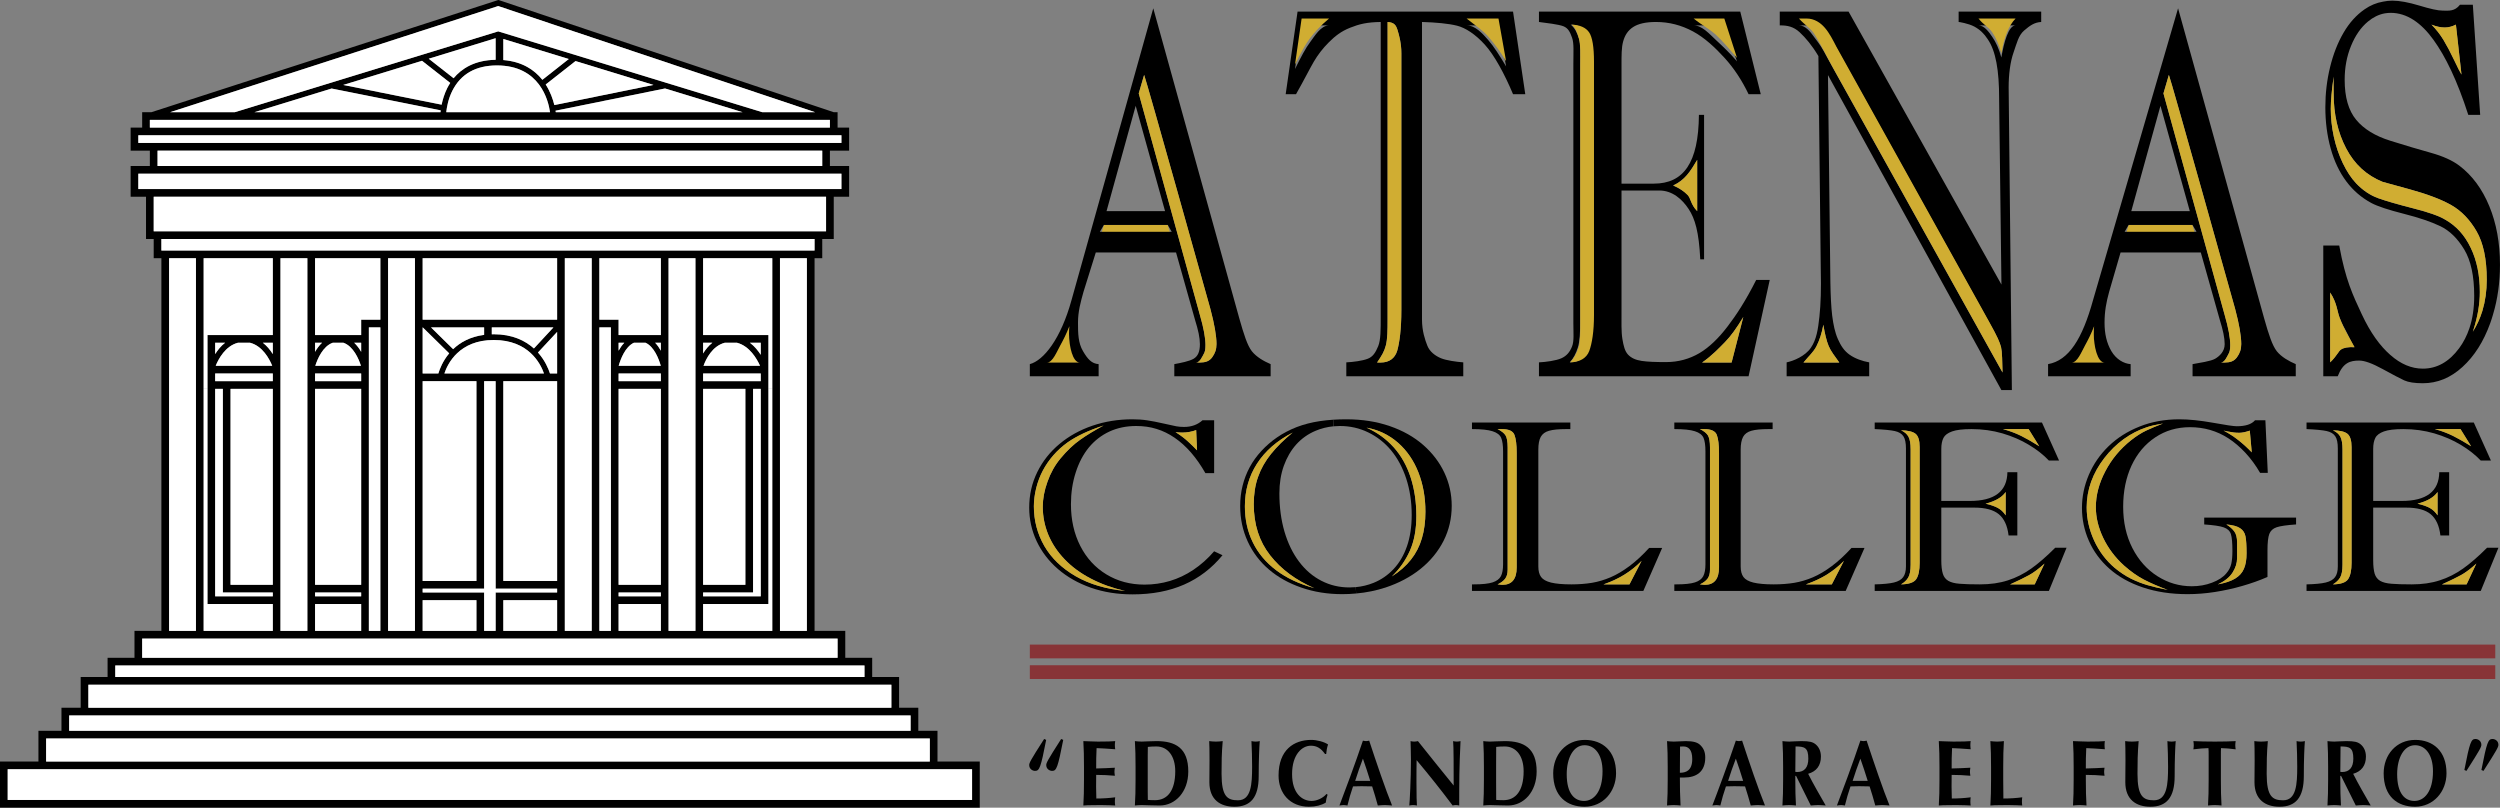 <?xml version="1.0" encoding="UTF-8"?>
<svg xmlns="http://www.w3.org/2000/svg" xmlns:xlink="http://www.w3.org/1999/xlink" width="363.37pt" height="117.39pt" viewBox="0 0 363.37 117.39" version="1.1">
<rect x="0" y="0" width="363.37" height="117.39" fill="#808080" stroke="none"/>
<defs>
<clipPath id="clip1">
  <path d="M 0 0 L 143 0 L 143 117.391 L 0 117.391 Z M 0 0 "/>
</clipPath>
<clipPath id="clip2">
  <path d="M 335 61 L 363.371 61 L 363.371 86 L 335 86 Z M 335 61 "/>
</clipPath>
<clipPath id="clip3">
  <path d="M 337 0 L 363.371 0 L 363.371 56 L 337 56 Z M 337 0 "/>
</clipPath>
<clipPath id="clip4">
  <path d="M 157 107 L 163 107 L 163 117.391 L 157 117.391 Z M 157 107 "/>
</clipPath>
<clipPath id="clip5">
  <path d="M 164 107 L 173 107 L 173 117.391 L 164 117.391 Z M 164 107 "/>
</clipPath>
<clipPath id="clip6">
  <path d="M 175 107 L 184 107 L 184 117.391 L 175 117.391 Z M 175 107 "/>
</clipPath>
<clipPath id="clip7">
  <path d="M 185 107 L 194 107 L 194 117.391 L 185 117.391 Z M 185 107 "/>
</clipPath>
<clipPath id="clip8">
  <path d="M 194 107 L 203 107 L 203 117.391 L 194 117.391 Z M 194 107 "/>
</clipPath>
<clipPath id="clip9">
  <path d="M 204 107 L 213 107 L 213 117.391 L 204 117.391 Z M 204 107 "/>
</clipPath>
<clipPath id="clip10">
  <path d="M 215 107 L 224 107 L 224 117.391 L 215 117.391 Z M 215 107 "/>
</clipPath>
<clipPath id="clip11">
  <path d="M 225 107 L 235 107 L 235 117.391 L 225 117.391 Z M 225 107 "/>
</clipPath>
<clipPath id="clip12">
  <path d="M 242 107 L 248 107 L 248 117.391 L 242 117.391 Z M 242 107 "/>
</clipPath>
<clipPath id="clip13">
  <path d="M 248 107 L 257 107 L 257 117.391 L 248 117.391 Z M 248 107 "/>
</clipPath>
<clipPath id="clip14">
  <path d="M 259 107 L 266 107 L 266 117.391 L 259 117.391 Z M 259 107 "/>
</clipPath>
<clipPath id="clip15">
  <path d="M 266 107 L 275 107 L 275 117.391 L 266 117.391 Z M 266 107 "/>
</clipPath>
<clipPath id="clip16">
  <path d="M 281 107 L 287 107 L 287 117.391 L 281 117.391 Z M 281 107 "/>
</clipPath>
<clipPath id="clip17">
  <path d="M 289 107 L 294 107 L 294 117.391 L 289 117.391 Z M 289 107 "/>
</clipPath>
<clipPath id="clip18">
  <path d="M 301 107 L 306 107 L 306 117.391 L 301 117.391 Z M 301 107 "/>
</clipPath>
<clipPath id="clip19">
  <path d="M 308 107 L 317 107 L 317 117.391 L 308 117.391 Z M 308 107 "/>
</clipPath>
<clipPath id="clip20">
  <path d="M 318 107 L 325 107 L 325 117.391 L 318 117.391 Z M 318 107 "/>
</clipPath>
<clipPath id="clip21">
  <path d="M 327 107 L 336 107 L 336 117.391 L 327 117.391 Z M 327 107 "/>
</clipPath>
<clipPath id="clip22">
  <path d="M 338 107 L 345 107 L 345 117.391 L 338 117.391 Z M 338 107 "/>
</clipPath>
<clipPath id="clip23">
  <path d="M 346 107 L 356 107 L 356 117.391 L 346 117.391 Z M 346 107 "/>
</clipPath>
<clipPath id="clip24">
  <path d="M 358 107 L 363.371 107 L 363.371 113 L 358 113 Z M 358 107 "/>
</clipPath>
</defs>
<g id="surface1">
<g clip-path="url(#clip1)" clip-rule="nonzero">
<path style=" stroke:none;fill-rule:nonzero;fill:rgb(0%,0%,0%);fill-opacity:1;" d="M 28.48 91.699 L 28.48 37.531 L 24.574 37.531 L 24.574 91.699 Z M 32.719 49.816 L 31.273 49.816 L 31.273 51.469 C 31.637 50.887 32.109 50.289 32.719 49.816 Z M 31.352 53.168 L 39.566 53.168 C 39.152 52.152 38.16 50.289 36.34 49.816 L 34.586 49.816 C 32.758 50.289 31.766 52.152 31.352 53.168 Z M 39.652 51.469 L 39.652 49.816 L 38.203 49.816 C 38.812 50.289 39.289 50.887 39.652 51.469 Z M 39.652 55.402 L 39.652 54.285 L 31.273 54.285 L 31.273 55.402 Z M 39.652 85 L 39.652 56.52 L 33.508 56.52 L 33.508 85 Z M 39.652 86.676 L 39.652 86.117 L 32.391 86.117 L 32.391 56.52 L 31.273 56.52 L 31.273 86.676 Z M 39.652 91.699 L 39.652 87.793 L 30.156 87.793 L 30.156 48.699 L 39.652 48.699 L 39.652 37.531 L 29.598 37.531 L 29.598 91.699 Z M 44.676 91.699 L 44.676 37.531 L 40.766 37.531 L 40.766 91.699 Z M 46.809 49.816 L 45.793 49.816 L 45.793 51.141 C 46.062 50.664 46.402 50.203 46.809 49.816 Z M 45.828 53.168 L 52.461 53.168 C 52.145 52.168 51.359 50.324 49.914 49.816 L 48.367 49.816 C 46.922 50.324 46.145 52.168 45.828 53.168 Z M 52.496 51.141 L 52.496 49.816 L 51.477 49.816 C 51.887 50.203 52.227 50.664 52.496 51.141 Z M 52.496 55.402 L 52.496 54.285 L 45.793 54.285 L 45.793 55.402 Z M 52.496 85 L 52.496 56.52 L 45.793 56.52 L 45.793 85 Z M 52.496 86.676 L 52.496 86.117 L 45.793 86.117 L 45.793 86.676 Z M 52.496 91.699 L 52.496 87.793 L 45.793 87.793 L 45.793 91.699 Z M 55.285 46.465 L 55.285 37.531 L 45.793 37.531 L 45.793 48.699 L 52.496 48.699 L 52.496 46.465 Z M 55.285 91.699 L 55.285 47.582 L 53.613 47.582 L 53.613 91.699 Z M 60.312 91.699 L 60.312 37.531 L 56.406 37.531 L 56.406 91.699 Z M 64.027 16.309 C 64.031 16.227 64.043 16.137 64.055 16.039 L 48.199 12.867 L 36.977 16.309 Z M 65.289 51.359 L 61.445 47.582 L 61.43 47.582 L 61.43 54.285 L 63.715 54.285 C 63.898 53.664 64.344 52.484 65.289 51.359 Z M 65.441 12.055 L 61.34 8.836 L 49.883 12.348 L 64.188 15.215 C 64.336 14.5 64.586 13.641 65.012 12.789 C 65.133 12.551 65.277 12.301 65.441 12.055 Z M 69.25 84.441 L 69.25 55.402 L 61.43 55.402 L 61.43 84.441 Z M 69.25 91.699 L 69.25 87.234 L 61.43 87.234 L 61.43 91.699 Z M 70.367 48.672 L 70.367 47.582 L 62.641 47.582 L 65.859 50.75 C 66.875 49.777 68.32 48.938 70.367 48.672 Z M 72.039 8.691 L 72.039 5.551 L 62.316 8.535 L 65.93 11.371 C 67.078 9.98 68.957 8.742 72.039 8.691 Z M 72.039 54.285 L 79.066 54.285 C 78.57 52.859 76.844 49.418 71.762 49.418 C 66.73 49.418 65.059 52.875 64.59 54.285 Z M 64.863 16.309 L 79.945 16.309 C 79.703 14.609 78.465 9.512 72.227 9.512 C 69.152 9.512 66.98 10.758 65.758 13.172 C 65.145 14.383 64.938 15.617 64.863 16.309 Z M 77.602 50.648 L 80.445 47.582 L 71.48 47.582 L 71.48 48.594 C 71.578 48.586 71.668 48.582 71.762 48.582 C 74.488 48.582 76.34 49.516 77.602 50.648 Z M 80.977 46.465 L 80.977 37.531 L 61.43 37.531 L 61.43 46.465 Z M 80.977 54.285 L 80.977 48.242 L 78.191 51.238 C 79.234 52.402 79.734 53.648 79.938 54.285 Z M 80.977 84.441 L 80.977 55.402 L 73.156 55.402 L 73.156 84.441 Z M 80.977 86.117 L 80.977 85.559 L 72.039 85.559 L 72.039 55.402 L 70.367 55.402 L 70.367 85.559 L 61.43 85.559 L 61.43 86.117 L 70.367 86.117 L 70.367 91.699 L 72.039 91.699 L 72.039 86.117 Z M 80.977 91.699 L 80.977 87.234 L 73.156 87.234 L 73.156 91.699 Z M 78.832 11.602 L 82.672 8.578 L 73.156 5.664 L 73.156 8.73 C 75.922 8.953 77.691 10.172 78.832 11.602 Z M 86.004 91.699 L 86.004 37.531 L 82.094 37.531 L 82.094 91.699 Z M 88.793 91.699 L 88.793 47.582 L 87.117 47.582 L 87.117 91.699 Z M 90.742 49.816 L 89.91 49.816 L 89.91 50.973 C 90.141 50.559 90.414 50.16 90.742 49.816 Z M 80.574 15.27 L 94.98 12.344 L 83.652 8.875 L 79.316 12.281 C 79.988 13.332 80.367 14.422 80.574 15.27 Z M 89.922 53.168 L 96.043 53.168 C 95.766 52.195 95.094 50.398 93.828 49.816 L 92.141 49.816 C 90.871 50.398 90.203 52.195 89.922 53.168 Z M 96.055 48.699 L 96.055 37.531 L 87.117 37.531 L 87.117 46.465 L 89.91 46.465 L 89.91 48.699 Z M 96.055 50.973 L 96.055 49.816 L 95.223 49.816 C 95.551 50.16 95.824 50.559 96.055 50.973 Z M 96.055 55.402 L 96.055 54.285 L 89.91 54.285 L 89.91 55.402 Z M 96.055 85 L 96.055 56.52 L 89.91 56.52 L 89.91 85 Z M 96.055 86.676 L 96.055 86.117 L 89.91 86.117 L 89.91 86.676 Z M 96.055 91.699 L 96.055 87.793 L 89.91 87.793 L 89.91 91.699 Z M 101.082 91.699 L 101.082 37.531 L 97.172 37.531 L 97.172 91.699 Z M 103.539 49.816 L 102.195 49.816 L 102.195 51.375 C 102.531 50.82 102.973 50.27 103.539 49.816 Z M 80.781 16.309 L 107.938 16.309 L 96.664 12.859 L 80.746 16.09 C 80.758 16.168 80.77 16.242 80.781 16.309 Z M 108.34 85 L 108.34 56.52 L 102.195 56.52 L 102.195 85 Z M 102.254 53.168 L 110.469 53.168 C 110.012 52.145 108.945 50.289 107.113 49.816 L 105.348 49.816 C 103.539 50.289 102.621 52.156 102.254 53.168 Z M 110.574 51.574 L 110.574 49.816 L 108.992 49.816 C 109.664 50.324 110.184 50.961 110.574 51.574 Z M 110.574 55.402 L 110.574 54.285 L 102.195 54.285 L 102.195 55.402 Z M 110.574 86.676 L 110.574 56.52 L 109.457 56.52 L 109.457 86.117 L 102.195 86.117 L 102.195 86.676 Z M 112.25 91.699 L 112.25 37.531 L 102.195 37.531 L 102.195 48.699 L 111.691 48.699 L 111.691 87.793 L 102.195 87.793 L 102.195 91.699 Z M 117.277 91.699 L 117.277 37.531 L 113.367 37.531 L 113.367 91.699 Z M 118.395 36.414 L 118.395 34.738 L 23.457 34.738 L 23.457 36.414 Z M 110.797 16.309 L 118.477 16.309 L 72.41 0.879 L 24.723 16.309 L 34.121 16.309 L 72.414 4.562 Z M 119.512 24.129 L 119.512 21.895 L 22.898 21.895 L 22.898 24.129 Z M 120.066 33.621 L 120.066 28.594 L 22.34 28.594 L 22.34 33.621 Z M 120.625 18.543 L 120.625 17.426 L 21.781 17.426 L 21.781 18.543 Z M 121.742 95.609 L 121.742 92.816 L 20.664 92.816 L 20.664 95.609 Z M 122.301 20.777 L 122.301 19.66 L 20.105 19.66 L 20.105 20.777 Z M 122.301 27.477 L 122.301 25.246 L 20.105 25.246 L 20.105 27.477 Z M 125.652 98.402 L 125.652 96.727 L 16.754 96.727 L 16.754 98.402 Z M 129.562 102.871 L 129.562 99.52 L 12.844 99.52 L 12.844 102.871 Z M 132.355 106.219 L 132.355 103.988 L 10.051 103.988 L 10.051 106.219 Z M 135.145 110.688 L 135.145 107.336 L 6.703 107.336 L 6.703 110.688 Z M 141.289 116.273 L 141.289 111.805 L 1.117 111.805 L 1.117 116.273 Z M 142.406 110.688 L 142.406 117.391 L 0 117.391 L 0 110.688 L 5.586 110.688 L 5.586 106.219 L 8.934 106.219 L 8.934 102.871 L 11.727 102.871 L 11.727 98.402 L 15.637 98.402 L 15.637 95.609 L 19.547 95.609 L 19.547 91.699 L 23.457 91.699 L 23.457 37.531 L 22.34 37.531 L 22.34 34.738 L 21.223 34.738 L 21.223 28.594 L 18.988 28.594 L 18.988 24.129 L 21.781 24.129 L 21.781 21.895 L 18.988 21.895 L 18.988 18.543 L 20.664 18.543 L 20.664 16.309 L 22.004 16.309 L 72.438 -0.004 L 72.582 0.039 L 121.184 16.309 L 121.742 16.309 L 121.742 18.543 L 123.418 18.543 L 123.418 21.895 L 120.625 21.895 L 120.625 24.129 L 123.418 24.129 L 123.418 28.594 L 121.184 28.594 L 121.184 34.738 L 119.512 34.738 L 119.512 37.531 L 118.395 37.531 L 118.395 91.699 L 122.859 91.699 L 122.859 95.609 L 126.77 95.609 L 126.77 98.402 L 130.68 98.402 L 130.68 102.871 L 133.473 102.871 L 133.473 106.219 L 136.262 106.219 L 136.262 110.688 L 142.406 110.688 "/>
</g>
<path style=" stroke:none;fill-rule:nonzero;fill:rgb(100%,100%,100%);fill-opacity:1;" d="M 141.289 111.805 L 141.289 116.273 L 1.117 116.273 L 1.117 111.805 L 141.289 111.805 "/>
<path style=" stroke:none;fill-rule:nonzero;fill:rgb(100%,100%,100%);fill-opacity:1;" d="M 135.145 107.336 L 135.145 110.688 L 6.703 110.688 L 6.703 107.336 L 135.145 107.336 "/>
<path style=" stroke:none;fill-rule:nonzero;fill:rgb(100%,100%,100%);fill-opacity:1;" d="M 132.355 103.988 L 132.355 106.219 L 10.051 106.219 L 10.051 103.988 L 132.355 103.988 "/>
<path style=" stroke:none;fill-rule:nonzero;fill:rgb(100%,100%,100%);fill-opacity:1;" d="M 129.562 99.52 L 129.562 102.871 L 12.844 102.871 L 12.844 99.52 L 129.562 99.52 "/>
<path style=" stroke:none;fill-rule:nonzero;fill:rgb(100%,100%,100%);fill-opacity:1;" d="M 125.652 96.727 L 125.652 98.402 L 16.754 98.402 L 16.754 96.727 L 125.652 96.727 "/>
<path style=" stroke:none;fill-rule:nonzero;fill:rgb(100%,100%,100%);fill-opacity:1;" d="M 122.301 25.246 L 122.301 27.477 L 20.105 27.477 L 20.105 25.246 L 122.301 25.246 "/>
<path style=" stroke:none;fill-rule:nonzero;fill:rgb(100%,100%,100%);fill-opacity:1;" d="M 122.301 19.66 L 122.301 20.777 L 20.105 20.777 L 20.105 19.66 L 122.301 19.66 "/>
<path style=" stroke:none;fill-rule:nonzero;fill:rgb(100%,100%,100%);fill-opacity:1;" d="M 121.742 92.816 L 121.742 95.609 L 20.664 95.609 L 20.664 92.816 L 121.742 92.816 "/>
<path style=" stroke:none;fill-rule:nonzero;fill:rgb(100%,100%,100%);fill-opacity:1;" d="M 120.625 17.426 L 120.625 18.543 L 21.781 18.543 L 21.781 17.426 L 120.625 17.426 "/>
<path style=" stroke:none;fill-rule:nonzero;fill:rgb(100%,100%,100%);fill-opacity:1;" d="M 120.066 28.594 L 120.066 33.621 L 22.34 33.621 L 22.34 28.594 L 120.066 28.594 "/>
<path style=" stroke:none;fill-rule:nonzero;fill:rgb(100%,100%,100%);fill-opacity:1;" d="M 119.512 21.895 L 119.512 24.129 L 22.898 24.129 L 22.898 21.895 L 119.512 21.895 "/>
<path style=" stroke:none;fill-rule:nonzero;fill:rgb(100%,100%,100%);fill-opacity:1;" d="M 118.477 16.309 L 110.797 16.309 L 72.414 4.562 L 34.121 16.309 L 24.723 16.309 L 72.41 0.879 L 118.477 16.309 "/>
<path style=" stroke:none;fill-rule:nonzero;fill:rgb(100%,100%,100%);fill-opacity:1;" d="M 118.395 34.738 L 118.395 36.414 L 23.457 36.414 L 23.457 34.738 L 118.395 34.738 "/>
<path style=" stroke:none;fill-rule:nonzero;fill:rgb(100%,100%,100%);fill-opacity:1;" d="M 117.277 37.531 L 117.277 91.699 L 113.367 91.699 L 113.367 37.531 L 117.277 37.531 "/>
<path style=" stroke:none;fill-rule:nonzero;fill:rgb(100%,100%,100%);fill-opacity:1;" d="M 112.25 56.52 L 112.25 91.699 L 102.195 91.699 L 102.195 87.793 L 111.691 87.793 L 111.691 56.52 L 112.25 56.52 "/>
<path style=" stroke:none;fill-rule:nonzero;fill:rgb(100%,100%,100%);fill-opacity:1;" d="M 112.25 37.531 L 112.25 56.52 L 111.691 56.52 L 111.691 48.699 L 102.195 48.699 L 102.195 37.531 L 112.25 37.531 "/>
<path style=" stroke:none;fill-rule:nonzero;fill:rgb(100%,100%,100%);fill-opacity:1;" d="M 110.574 56.52 L 110.574 86.676 L 102.195 86.676 L 102.195 86.117 L 109.457 86.117 L 109.457 56.52 L 110.574 56.52 "/>
<path style=" stroke:none;fill-rule:nonzero;fill:rgb(100%,100%,100%);fill-opacity:1;" d="M 110.574 54.285 L 110.574 55.402 L 102.195 55.402 L 102.195 54.285 L 110.574 54.285 "/>
<path style=" stroke:none;fill-rule:nonzero;fill:rgb(100%,100%,100%);fill-opacity:1;" d="M 110.574 49.816 L 110.574 51.574 C 110.184 50.961 109.664 50.324 108.992 49.816 L 110.574 49.816 "/>
<path style=" stroke:none;fill-rule:nonzero;fill:rgb(100%,100%,100%);fill-opacity:1;" d="M 110.469 53.168 L 102.254 53.168 C 102.621 52.156 103.539 50.289 105.348 49.816 L 107.113 49.816 C 108.945 50.289 110.012 52.145 110.469 53.168 "/>
<path style=" stroke:none;fill-rule:nonzero;fill:rgb(100%,100%,100%);fill-opacity:1;" d="M 108.34 56.52 L 108.34 85 L 102.195 85 L 102.195 56.52 L 108.34 56.52 "/>
<path style=" stroke:none;fill-rule:nonzero;fill:rgb(100%,100%,100%);fill-opacity:1;" d="M 107.938 16.309 L 80.781 16.309 C 80.77 16.242 80.758 16.168 80.746 16.09 L 96.664 12.859 L 107.938 16.309 "/>
<path style=" stroke:none;fill-rule:nonzero;fill:rgb(100%,100%,100%);fill-opacity:1;" d="M 102.195 49.816 L 103.539 49.816 C 102.973 50.27 102.531 50.82 102.195 51.375 L 102.195 49.816 "/>
<path style=" stroke:none;fill-rule:nonzero;fill:rgb(100%,100%,100%);fill-opacity:1;" d="M 101.082 87.793 L 101.082 91.699 L 97.172 91.699 L 97.172 37.531 L 101.082 37.531 L 101.082 87.793 "/>
<path style=" stroke:none;fill-rule:nonzero;fill:rgb(100%,100%,100%);fill-opacity:1;" d="M 96.055 87.793 L 96.055 91.699 L 89.91 91.699 L 89.91 87.793 L 96.055 87.793 "/>
<path style=" stroke:none;fill-rule:nonzero;fill:rgb(100%,100%,100%);fill-opacity:1;" d="M 96.055 86.117 L 96.055 86.676 L 89.91 86.676 L 89.91 86.117 L 96.055 86.117 "/>
<path style=" stroke:none;fill-rule:nonzero;fill:rgb(100%,100%,100%);fill-opacity:1;" d="M 96.055 56.52 L 96.055 85 L 89.91 85 L 89.91 56.52 L 96.055 56.52 "/>
<path style=" stroke:none;fill-rule:nonzero;fill:rgb(100%,100%,100%);fill-opacity:1;" d="M 96.055 54.285 L 96.055 55.402 L 89.91 55.402 L 89.91 54.285 L 96.055 54.285 "/>
<path style=" stroke:none;fill-rule:nonzero;fill:rgb(100%,100%,100%);fill-opacity:1;" d="M 96.055 49.816 L 96.055 50.973 C 95.824 50.559 95.551 50.16 95.223 49.816 L 96.055 49.816 "/>
<path style=" stroke:none;fill-rule:nonzero;fill:rgb(100%,100%,100%);fill-opacity:1;" d="M 96.055 37.531 L 96.055 48.699 L 89.91 48.699 L 89.91 46.465 L 87.117 46.465 L 87.117 37.531 L 96.055 37.531 "/>
<path style=" stroke:none;fill-rule:nonzero;fill:rgb(100%,100%,100%);fill-opacity:1;" d="M 96.043 53.168 L 89.922 53.168 C 90.203 52.195 90.871 50.398 92.141 49.816 L 93.828 49.816 C 95.094 50.398 95.766 52.195 96.043 53.168 "/>
<path style=" stroke:none;fill-rule:nonzero;fill:rgb(100%,100%,100%);fill-opacity:1;" d="M 94.98 12.344 L 80.574 15.27 C 80.367 14.422 79.988 13.332 79.316 12.281 L 83.652 8.875 L 94.98 12.344 "/>
<path style=" stroke:none;fill-rule:nonzero;fill:rgb(100%,100%,100%);fill-opacity:1;" d="M 89.91 49.816 L 90.742 49.816 C 90.414 50.16 90.141 50.559 89.91 50.973 L 89.91 49.816 "/>
<path style=" stroke:none;fill-rule:nonzero;fill:rgb(100%,100%,100%);fill-opacity:1;" d="M 88.793 87.793 L 88.793 91.699 L 87.117 91.699 L 87.117 47.582 L 88.793 47.582 L 88.793 87.793 "/>
<path style=" stroke:none;fill-rule:nonzero;fill:rgb(100%,100%,100%);fill-opacity:1;" d="M 86.004 46.465 L 86.004 91.699 L 82.094 91.699 L 82.094 37.531 L 86.004 37.531 L 86.004 46.465 "/>
<path style=" stroke:none;fill-rule:nonzero;fill:rgb(100%,100%,100%);fill-opacity:1;" d="M 82.672 8.578 L 78.832 11.602 C 77.691 10.172 75.922 8.953 73.156 8.73 L 73.156 5.664 L 82.672 8.578 "/>
<path style=" stroke:none;fill-rule:nonzero;fill:rgb(100%,100%,100%);fill-opacity:1;" d="M 80.977 87.234 L 80.977 91.699 L 73.156 91.699 L 73.156 87.234 L 80.977 87.234 "/>
<path style=" stroke:none;fill-rule:nonzero;fill:rgb(100%,100%,100%);fill-opacity:1;" d="M 80.977 85.559 L 80.977 86.117 L 72.039 86.117 L 72.039 91.699 L 70.367 91.699 L 70.367 86.117 L 61.43 86.117 L 61.43 85.559 L 70.367 85.559 L 70.367 55.402 L 72.039 55.402 L 72.039 85.559 L 80.977 85.559 "/>
<path style=" stroke:none;fill-rule:nonzero;fill:rgb(100%,100%,100%);fill-opacity:1;" d="M 80.977 55.402 L 80.977 84.441 L 73.156 84.441 L 73.156 55.402 L 80.977 55.402 "/>
<path style=" stroke:none;fill-rule:nonzero;fill:rgb(100%,100%,100%);fill-opacity:1;" d="M 80.977 48.242 L 80.977 54.285 L 79.938 54.285 C 79.734 53.648 79.234 52.402 78.191 51.238 L 80.977 48.242 "/>
<path style=" stroke:none;fill-rule:nonzero;fill:rgb(100%,100%,100%);fill-opacity:1;" d="M 80.977 37.531 L 80.977 46.465 L 61.43 46.465 L 61.43 37.531 L 80.977 37.531 "/>
<path style=" stroke:none;fill-rule:nonzero;fill:rgb(100%,100%,100%);fill-opacity:1;" d="M 80.445 47.582 L 77.602 50.648 C 76.34 49.516 74.488 48.582 71.762 48.582 C 71.668 48.582 71.578 48.586 71.48 48.594 L 71.48 47.582 L 80.445 47.582 "/>
<path style=" stroke:none;fill-rule:nonzero;fill:rgb(100%,100%,100%);fill-opacity:1;" d="M 79.945 16.309 L 64.863 16.309 C 64.938 15.617 65.145 14.383 65.758 13.172 C 66.98 10.758 69.152 9.512 72.227 9.512 C 78.465 9.512 79.703 14.609 79.945 16.309 "/>
<path style=" stroke:none;fill-rule:nonzero;fill:rgb(100%,100%,100%);fill-opacity:1;" d="M 79.066 54.285 L 64.59 54.285 C 65.059 52.875 66.73 49.418 71.762 49.418 C 76.844 49.418 78.57 52.859 79.066 54.285 "/>
<path style=" stroke:none;fill-rule:nonzero;fill:rgb(100%,100%,100%);fill-opacity:1;" d="M 72.039 5.551 L 72.039 8.691 C 68.957 8.742 67.078 9.98 65.93 11.371 L 62.316 8.535 L 72.039 5.551 "/>
<path style=" stroke:none;fill-rule:nonzero;fill:rgb(100%,100%,100%);fill-opacity:1;" d="M 70.367 47.582 L 70.367 48.672 C 68.32 48.938 66.875 49.777 65.859 50.75 L 62.641 47.582 L 70.367 47.582 "/>
<path style=" stroke:none;fill-rule:nonzero;fill:rgb(100%,100%,100%);fill-opacity:1;" d="M 69.25 87.234 L 69.25 91.699 L 61.43 91.699 L 61.43 87.234 L 69.25 87.234 "/>
<path style=" stroke:none;fill-rule:nonzero;fill:rgb(100%,100%,100%);fill-opacity:1;" d="M 69.25 55.402 L 69.25 84.441 L 61.43 84.441 L 61.43 55.402 L 69.25 55.402 "/>
<path style=" stroke:none;fill-rule:nonzero;fill:rgb(100%,100%,100%);fill-opacity:1;" d="M 61.34 8.836 L 65.441 12.055 C 65.277 12.301 65.133 12.551 65.012 12.789 C 64.586 13.641 64.336 14.5 64.188 15.215 L 49.883 12.348 L 61.34 8.836 "/>
<path style=" stroke:none;fill-rule:nonzero;fill:rgb(100%,100%,100%);fill-opacity:1;" d="M 61.445 47.582 L 65.289 51.359 C 64.344 52.484 63.898 53.664 63.715 54.285 L 61.43 54.285 L 61.43 47.582 L 61.445 47.582 "/>
<path style=" stroke:none;fill-rule:nonzero;fill:rgb(100%,100%,100%);fill-opacity:1;" d="M 64.055 16.039 C 64.043 16.137 64.031 16.227 64.027 16.309 L 36.977 16.309 L 48.199 12.867 L 64.055 16.039 "/>
<path style=" stroke:none;fill-rule:nonzero;fill:rgb(100%,100%,100%);fill-opacity:1;" d="M 60.312 86.117 L 60.312 91.699 L 56.406 91.699 L 56.406 37.531 L 60.312 37.531 L 60.312 86.117 "/>
<path style=" stroke:none;fill-rule:nonzero;fill:rgb(100%,100%,100%);fill-opacity:1;" d="M 55.285 47.582 L 55.285 91.699 L 53.613 91.699 L 53.613 47.582 L 55.285 47.582 "/>
<path style=" stroke:none;fill-rule:nonzero;fill:rgb(100%,100%,100%);fill-opacity:1;" d="M 55.285 37.531 L 55.285 46.465 L 52.496 46.465 L 52.496 48.699 L 45.793 48.699 L 45.793 37.531 L 55.285 37.531 "/>
<path style=" stroke:none;fill-rule:nonzero;fill:rgb(100%,100%,100%);fill-opacity:1;" d="M 52.496 87.793 L 52.496 91.699 L 45.793 91.699 L 45.793 87.793 L 52.496 87.793 "/>
<path style=" stroke:none;fill-rule:nonzero;fill:rgb(100%,100%,100%);fill-opacity:1;" d="M 52.496 86.117 L 52.496 86.676 L 45.793 86.676 L 45.793 86.117 L 52.496 86.117 "/>
<path style=" stroke:none;fill-rule:nonzero;fill:rgb(100%,100%,100%);fill-opacity:1;" d="M 52.496 56.52 L 52.496 85 L 45.793 85 L 45.793 56.52 L 52.496 56.52 "/>
<path style=" stroke:none;fill-rule:nonzero;fill:rgb(100%,100%,100%);fill-opacity:1;" d="M 52.496 54.285 L 52.496 55.402 L 45.793 55.402 L 45.793 54.285 L 52.496 54.285 "/>
<path style=" stroke:none;fill-rule:nonzero;fill:rgb(100%,100%,100%);fill-opacity:1;" d="M 52.496 49.816 L 52.496 51.141 C 52.227 50.664 51.887 50.203 51.477 49.816 L 52.496 49.816 "/>
<path style=" stroke:none;fill-rule:nonzero;fill:rgb(100%,100%,100%);fill-opacity:1;" d="M 52.461 53.168 L 45.828 53.168 C 46.145 52.168 46.922 50.324 48.367 49.816 L 49.914 49.816 C 51.359 50.324 52.145 52.168 52.461 53.168 "/>
<path style=" stroke:none;fill-rule:nonzero;fill:rgb(100%,100%,100%);fill-opacity:1;" d="M 45.793 49.816 L 46.809 49.816 C 46.402 50.203 46.062 50.664 45.793 51.141 L 45.793 49.816 "/>
<path style=" stroke:none;fill-rule:nonzero;fill:rgb(100%,100%,100%);fill-opacity:1;" d="M 44.676 87.793 L 44.676 91.699 L 40.766 91.699 L 40.766 37.531 L 44.676 37.531 L 44.676 87.793 "/>
<path style=" stroke:none;fill-rule:nonzero;fill:rgb(100%,100%,100%);fill-opacity:1;" d="M 39.652 87.793 L 39.652 91.699 L 29.598 91.699 L 29.598 56.52 L 30.156 56.52 L 30.156 87.793 L 39.652 87.793 "/>
<path style=" stroke:none;fill-rule:nonzero;fill:rgb(100%,100%,100%);fill-opacity:1;" d="M 39.652 86.117 L 39.652 86.676 L 31.273 86.676 L 31.273 56.52 L 32.391 56.52 L 32.391 86.117 L 39.652 86.117 "/>
<path style=" stroke:none;fill-rule:nonzero;fill:rgb(100%,100%,100%);fill-opacity:1;" d="M 39.652 56.52 L 39.652 85 L 33.508 85 L 33.508 56.52 L 39.652 56.52 "/>
<path style=" stroke:none;fill-rule:nonzero;fill:rgb(100%,100%,100%);fill-opacity:1;" d="M 39.652 54.285 L 39.652 55.402 L 31.273 55.402 L 31.273 54.285 L 39.652 54.285 "/>
<path style=" stroke:none;fill-rule:nonzero;fill:rgb(100%,100%,100%);fill-opacity:1;" d="M 39.652 49.816 L 39.652 51.469 C 39.289 50.887 38.812 50.289 38.203 49.816 L 39.652 49.816 "/>
<path style=" stroke:none;fill-rule:nonzero;fill:rgb(100%,100%,100%);fill-opacity:1;" d="M 39.652 37.531 L 39.652 48.699 L 30.156 48.699 L 30.156 56.52 L 29.598 56.52 L 29.598 37.531 L 39.652 37.531 "/>
<path style=" stroke:none;fill-rule:nonzero;fill:rgb(100%,100%,100%);fill-opacity:1;" d="M 39.566 53.168 L 31.352 53.168 C 31.766 52.152 32.758 50.289 34.586 49.816 L 36.34 49.816 C 38.16 50.289 39.152 52.152 39.566 53.168 "/>
<path style=" stroke:none;fill-rule:nonzero;fill:rgb(100%,100%,100%);fill-opacity:1;" d="M 31.273 49.816 L 32.719 49.816 C 32.109 50.289 31.637 50.887 31.273 51.469 L 31.273 49.816 "/>
<path style=" stroke:none;fill-rule:nonzero;fill:rgb(100%,100%,100%);fill-opacity:1;" d="M 28.48 37.531 L 28.48 91.699 L 24.574 91.699 L 24.574 37.531 L 28.48 37.531 "/>
<g clip-path="url(#clip2)" clip-rule="nonzero">
<path style=" stroke:none;fill-rule:nonzero;fill:rgb(0%,0%,0%);fill-opacity:1;" d="M 341.797 81.793 L 341.797 65 C 341.797 64.02 341.594 63.375 341.195 63.051 C 340.801 62.734 340.094 62.562 339.078 62.543 C 339.586 62.77 339.945 63.078 340.16 63.469 C 340.371 63.855 340.477 64.473 340.477 65.316 L 340.477 82.09 C 340.477 82.934 340.359 83.559 340.129 83.945 C 339.891 84.34 339.543 84.668 339.078 84.938 C 340.215 84.922 340.953 84.668 341.289 84.184 C 341.625 83.688 341.797 82.891 341.797 81.793 Z M 354.297 74.906 L 354.297 71.508 C 353.762 72.285 352.789 72.848 351.379 73.211 C 352.129 73.383 352.73 73.59 353.168 73.836 C 353.609 74.074 353.98 74.434 354.297 74.906 Z M 359.176 64.863 L 357.629 62.367 L 353.906 62.367 C 354.934 62.652 355.848 63.004 356.641 63.41 C 357.434 63.812 358.285 64.301 359.176 64.863 Z M 358.516 84.938 L 359.93 81.914 C 359.125 82.656 358.387 83.207 357.734 83.57 C 357.074 83.934 356.141 84.395 354.934 84.938 Z M 363.145 79.609 L 360.574 85.891 L 335.25 85.891 L 335.25 84.938 C 336.473 84.91 337.402 84.82 338.039 84.668 C 338.676 84.512 339.129 84.25 339.395 83.887 C 339.664 83.523 339.797 83 339.797 82.336 L 339.797 65.18 C 339.797 64.367 339.676 63.777 339.426 63.41 C 339.184 63.039 338.762 62.781 338.176 62.652 C 337.582 62.523 336.613 62.426 335.25 62.367 L 335.25 61.41 L 359.559 61.41 L 362.051 66.941 L 360.574 66.941 C 359.773 66.098 358.801 65.336 357.66 64.652 C 356.512 63.957 355.23 63.41 353.816 62.988 C 352.391 62.578 350.895 62.367 349.324 62.367 C 348.07 62.367 347.129 62.48 346.5 62.707 C 345.875 62.93 345.453 63.242 345.25 63.648 C 345.043 64.055 344.938 64.59 344.938 65.25 L 344.938 72.812 L 349.07 72.812 C 352.68 72.812 354.504 71.422 354.543 68.633 L 355.98 68.633 L 355.98 77.824 L 354.707 77.824 C 354.543 76.41 354.07 75.387 353.301 74.742 C 352.527 74.105 351.344 73.781 349.75 73.781 L 344.938 73.781 L 344.938 81.414 C 344.938 82.258 345.012 82.91 345.152 83.387 C 345.301 83.852 345.562 84.195 345.945 84.422 C 346.332 84.648 346.879 84.793 347.602 84.848 C 348.32 84.91 349.305 84.938 350.555 84.938 C 352.062 84.938 353.418 84.746 354.613 84.352 C 355.816 83.969 356.945 83.391 358.008 82.637 C 359.07 81.883 360.234 80.871 361.492 79.609 L 363.145 79.609 "/>
</g>
<path style=" stroke:none;fill-rule:nonzero;fill:rgb(81.599%,67.799%,19.6%);fill-opacity:1;" d="M 359.93 81.914 L 358.516 84.938 L 354.934 84.938 C 356.141 84.395 357.074 83.934 357.734 83.57 C 358.387 83.207 359.125 82.656 359.93 81.914 "/>
<path style=" stroke:none;fill-rule:nonzero;fill:rgb(81.599%,67.799%,19.6%);fill-opacity:1;" d="M 357.629 62.367 L 359.176 64.863 C 358.285 64.301 357.434 63.812 356.641 63.41 C 355.848 63.004 354.934 62.652 353.906 62.367 L 357.629 62.367 "/>
<path style=" stroke:none;fill-rule:nonzero;fill:rgb(81.599%,67.799%,19.6%);fill-opacity:1;" d="M 354.297 71.508 L 354.297 74.906 C 353.98 74.434 353.609 74.074 353.168 73.836 C 352.73 73.59 352.129 73.383 351.379 73.211 C 352.789 72.848 353.762 72.285 354.297 71.508 "/>
<path style=" stroke:none;fill-rule:nonzero;fill:rgb(81.599%,67.799%,19.6%);fill-opacity:1;" d="M 341.797 65 L 341.797 81.793 C 341.797 82.891 341.625 83.688 341.289 84.184 C 340.953 84.668 340.215 84.922 339.078 84.938 C 339.543 84.668 339.891 84.34 340.129 83.945 C 340.359 83.559 340.477 82.934 340.477 82.09 L 340.477 65.316 C 340.477 64.473 340.371 63.855 340.16 63.469 C 339.945 63.078 339.586 62.77 339.078 62.543 C 340.094 62.562 340.801 62.734 341.195 63.051 C 341.594 63.375 341.797 64.02 341.797 65 "/>
<path style=" stroke:none;fill-rule:nonzero;fill:rgb(0%,0%,0%);fill-opacity:1;" d="M 311.938 62.586 C 312.633 62.254 313.453 61.914 314.398 61.555 C 313.41 61.715 312.629 61.891 312.055 62.09 C 310.855 62.48 309.742 63.059 308.691 63.812 C 307.641 64.574 306.699 65.496 305.863 66.574 C 305.027 67.656 304.387 68.797 303.945 70.008 C 303.508 71.215 303.293 72.465 303.293 73.746 C 303.293 75.367 303.648 76.965 304.367 78.547 C 305.09 80.125 306.09 81.457 307.363 82.539 C 308.148 83.184 308.941 83.715 309.746 84.113 C 310.559 84.512 311.352 84.82 312.129 85.047 C 312.895 85.273 313.887 85.504 315.074 85.746 C 313.723 85.238 312.566 84.746 311.621 84.25 C 310.676 83.754 309.711 83.078 308.719 82.199 C 307.418 81.016 306.414 79.68 305.699 78.18 C 304.984 76.68 304.629 75.195 304.629 73.711 C 304.629 71.988 305.082 70.254 306 68.508 C 306.906 66.758 308.152 65.262 309.727 64 C 310.508 63.387 311.246 62.914 311.938 62.586 Z M 326.535 80.426 C 326.535 79.281 326.48 78.457 326.375 77.953 C 326.277 77.445 326.016 77.055 325.594 76.773 C 325.18 76.492 324.508 76.309 323.59 76.227 C 324.098 76.539 324.484 76.879 324.75 77.242 C 325.02 77.605 325.156 78.141 325.156 78.848 L 325.156 81.133 C 325.156 81.84 324.934 82.539 324.496 83.227 C 324.055 83.914 323.34 84.484 322.359 84.938 C 323.438 84.738 324.281 84.457 324.875 84.094 C 325.473 83.727 325.898 83.262 326.148 82.676 C 326.406 82.102 326.535 81.352 326.535 80.426 Z M 327.289 65.75 L 327.004 62.59 C 326.387 62.805 325.879 62.906 325.484 62.906 C 325.18 62.906 324.91 62.895 324.66 62.859 C 324.414 62.832 324.141 62.781 323.836 62.723 C 323.535 62.66 323.324 62.617 323.199 62.59 C 324.598 63.312 325.961 64.363 327.289 65.75 Z M 333.73 75.234 L 333.73 76.227 C 332.371 76.32 331.43 76.457 330.902 76.637 C 330.371 76.816 330.02 77.137 329.84 77.605 C 329.664 78.07 329.574 78.867 329.574 79.992 L 329.574 83.859 C 328.438 84.359 327.211 84.793 325.902 85.168 C 324.594 85.547 323.273 85.836 321.938 86.043 C 320.598 86.254 319.273 86.359 317.973 86.359 C 315.574 86.359 313.41 86.035 311.473 85.383 C 309.547 84.738 307.922 83.832 306.602 82.664 C 305.285 81.496 304.289 80.145 303.621 78.621 C 302.945 77.098 302.609 75.488 302.609 73.816 C 302.609 72.176 302.945 70.574 303.609 69.012 C 304.277 67.453 305.23 66.066 306.48 64.855 C 307.727 63.648 309.227 62.695 310.984 61.996 C 312.738 61.293 314.668 60.945 316.762 60.945 C 318.176 60.945 319.801 61.117 321.648 61.445 C 323.492 61.781 324.648 61.953 325.109 61.953 C 326.387 61.953 327.273 61.664 327.766 61.082 L 329.27 61.082 L 329.617 68.734 L 328.504 68.734 C 327.875 67.645 327.164 66.676 326.367 65.816 C 325.57 64.965 324.75 64.262 323.895 63.711 C 323.047 63.16 322.156 62.758 321.223 62.488 C 320.297 62.223 319.324 62.09 318.324 62.09 C 316.43 62.09 314.746 62.578 313.27 63.566 C 311.785 64.547 310.637 65.914 309.82 67.656 C 309.008 69.402 308.598 71.406 308.598 73.656 C 308.598 75.902 309.043 77.906 309.941 79.664 C 310.844 81.422 312.055 82.781 313.586 83.754 C 315.113 84.723 316.777 85.211 318.574 85.211 C 319.629 85.211 320.613 85.039 321.523 84.688 C 322.438 84.344 323.129 83.891 323.59 83.336 C 323.965 82.91 324.199 82.449 324.312 81.949 C 324.422 81.457 324.477 80.836 324.477 80.098 C 324.477 78.93 324.406 78.105 324.258 77.641 C 324.117 77.172 323.766 76.844 323.219 76.652 C 322.668 76.457 321.723 76.32 320.379 76.227 L 320.379 75.234 L 333.73 75.234 "/>
<path style=" stroke:none;fill-rule:nonzero;fill:rgb(81.599%,67.799%,19.6%);fill-opacity:1;" d="M 327.004 62.59 L 327.289 65.75 C 325.961 64.363 324.598 63.312 323.199 62.59 C 323.324 62.617 323.535 62.66 323.836 62.723 C 324.141 62.781 324.414 62.832 324.66 62.859 C 324.91 62.895 325.18 62.906 325.484 62.906 C 325.879 62.906 326.387 62.805 327.004 62.59 "/>
<path style=" stroke:none;fill-rule:nonzero;fill:rgb(81.599%,67.799%,19.6%);fill-opacity:1;" d="M 326.375 77.953 C 326.48 78.457 326.535 79.281 326.535 80.426 C 326.535 81.352 326.406 82.102 326.148 82.676 C 325.898 83.262 325.473 83.727 324.875 84.094 C 324.281 84.457 323.438 84.738 322.359 84.938 C 323.34 84.484 324.055 83.914 324.496 83.227 C 324.934 82.539 325.156 81.84 325.156 81.133 L 325.156 78.848 C 325.156 78.141 325.02 77.605 324.75 77.242 C 324.484 76.879 324.098 76.539 323.59 76.227 C 324.508 76.309 325.18 76.492 325.594 76.773 C 326.016 77.055 326.277 77.445 326.375 77.953 "/>
<path style=" stroke:none;fill-rule:nonzero;fill:rgb(81.599%,67.799%,19.6%);fill-opacity:1;" d="M 314.398 61.555 C 313.453 61.914 312.633 62.254 311.938 62.586 C 311.246 62.914 310.508 63.387 309.727 64 C 308.152 65.262 306.906 66.758 306 68.508 C 305.082 70.254 304.629 71.988 304.629 73.711 C 304.629 75.195 304.984 76.68 305.699 78.18 C 306.414 79.68 307.418 81.016 308.719 82.199 C 309.711 83.078 310.676 83.754 311.621 84.25 C 312.566 84.746 313.723 85.238 315.074 85.746 C 313.887 85.504 312.895 85.273 312.129 85.047 C 311.352 84.82 310.559 84.512 309.746 84.113 C 308.941 83.715 308.148 83.184 307.363 82.539 C 306.09 81.457 305.09 80.125 304.367 78.547 C 303.648 76.965 303.293 75.367 303.293 73.746 C 303.293 72.465 303.508 71.215 303.945 70.008 C 304.387 68.797 305.027 67.656 305.863 66.574 C 306.699 65.496 307.641 64.574 308.691 63.812 C 309.742 63.059 310.855 62.48 312.055 62.09 C 312.629 61.891 313.41 61.715 314.398 61.555 "/>
<path style=" stroke:none;fill-rule:nonzero;fill:rgb(0%,0%,0%);fill-opacity:1;" d="M 279.02 81.793 L 279.02 65 C 279.02 64.02 278.82 63.375 278.422 63.051 C 278.027 62.734 277.32 62.562 276.305 62.543 C 276.812 62.77 277.172 63.078 277.387 63.469 C 277.602 63.855 277.703 64.473 277.703 65.316 L 277.703 82.09 C 277.703 82.934 277.59 83.559 277.355 83.945 C 277.125 84.34 276.773 84.668 276.305 84.938 C 277.445 84.922 278.18 84.668 278.516 84.184 C 278.852 83.688 279.02 82.891 279.02 81.793 Z M 291.523 74.906 L 291.523 71.508 C 290.992 72.285 290.016 72.848 288.605 73.211 C 289.355 73.383 289.953 73.59 290.395 73.836 C 290.832 74.074 291.211 74.434 291.523 74.906 Z M 296.402 64.863 L 294.855 62.367 L 291.133 62.367 C 292.164 62.652 293.074 63.004 293.875 63.41 C 294.668 63.812 295.512 64.301 296.402 64.863 Z M 295.742 84.938 L 297.164 81.914 C 296.352 82.656 295.617 83.207 294.961 83.57 C 294.301 83.934 293.375 84.395 292.164 84.938 Z M 300.371 79.609 L 297.801 85.891 L 272.484 85.891 L 272.484 84.938 C 273.699 84.91 274.633 84.82 275.27 84.668 C 275.91 84.512 276.359 84.25 276.621 83.887 C 276.891 83.523 277.027 83 277.027 82.336 L 277.027 65.18 C 277.027 64.367 276.902 63.777 276.66 63.41 C 276.41 63.039 275.996 62.781 275.402 62.652 C 274.809 62.523 273.84 62.426 272.484 62.367 L 272.484 61.41 L 296.793 61.41 L 299.281 66.941 L 297.801 66.941 C 297.008 66.098 296.035 65.336 294.887 64.652 C 293.746 63.957 292.465 63.41 291.043 62.988 C 289.625 62.578 288.125 62.367 286.547 62.367 C 285.305 62.367 284.363 62.48 283.73 62.707 C 283.102 62.93 282.684 63.242 282.477 63.648 C 282.27 64.055 282.164 64.59 282.164 65.25 L 282.164 72.812 L 286.305 72.812 C 289.906 72.812 291.73 71.422 291.773 68.633 L 293.215 68.633 L 293.215 77.824 L 291.941 77.824 C 291.773 76.41 291.305 75.387 290.527 74.742 C 289.754 74.105 288.57 73.781 286.984 73.781 L 282.164 73.781 L 282.164 81.414 C 282.164 82.258 282.238 82.91 282.387 83.387 C 282.527 83.852 282.793 84.195 283.18 84.422 C 283.559 84.648 284.113 84.793 284.832 84.848 C 285.555 84.91 286.535 84.938 287.781 84.938 C 289.289 84.938 290.645 84.746 291.848 84.352 C 293.043 83.969 294.172 83.391 295.242 82.637 C 296.305 81.883 297.465 80.871 298.727 79.609 L 300.371 79.609 "/>
<path style=" stroke:none;fill-rule:nonzero;fill:rgb(81.599%,67.799%,19.6%);fill-opacity:1;" d="M 297.164 81.914 L 295.742 84.938 L 292.164 84.938 C 293.375 84.395 294.301 83.934 294.961 83.57 C 295.617 83.207 296.352 82.656 297.164 81.914 "/>
<path style=" stroke:none;fill-rule:nonzero;fill:rgb(81.599%,67.799%,19.6%);fill-opacity:1;" d="M 294.855 62.367 L 296.402 64.863 C 295.512 64.301 294.668 63.812 293.875 63.41 C 293.074 63.004 292.164 62.652 291.133 62.367 L 294.855 62.367 "/>
<path style=" stroke:none;fill-rule:nonzero;fill:rgb(81.599%,67.799%,19.6%);fill-opacity:1;" d="M 291.523 71.508 L 291.523 74.906 C 291.211 74.434 290.832 74.074 290.395 73.836 C 289.953 73.59 289.355 73.383 288.605 73.211 C 290.016 72.848 290.992 72.285 291.523 71.508 "/>
<path style=" stroke:none;fill-rule:nonzero;fill:rgb(81.599%,67.799%,19.6%);fill-opacity:1;" d="M 279.02 65 L 279.02 81.793 C 279.02 82.891 278.852 83.688 278.516 84.184 C 278.18 84.668 277.445 84.922 276.305 84.938 C 276.773 84.668 277.125 84.34 277.355 83.945 C 277.59 83.559 277.703 82.934 277.703 82.09 L 277.703 65.316 C 277.703 64.473 277.602 63.855 277.387 63.469 C 277.172 63.078 276.812 62.77 276.305 62.543 C 277.32 62.562 278.027 62.734 278.422 63.051 C 278.82 63.375 279.02 64.02 279.02 65 "/>
<path style=" stroke:none;fill-rule:nonzero;fill:rgb(0%,0%,0%);fill-opacity:1;" d="M 249.855 82.473 L 249.855 65.816 C 249.855 64.652 249.75 63.785 249.535 63.215 C 249.324 62.652 248.715 62.367 247.699 62.367 L 247.082 62.367 C 247.645 62.648 248.027 62.949 248.23 63.27 C 248.438 63.594 248.543 64.184 248.543 65.035 L 248.543 82.801 C 248.543 83.371 248.418 83.805 248.184 84.117 C 247.941 84.43 247.578 84.703 247.082 84.938 C 247.137 84.938 247.254 84.941 247.43 84.973 C 247.609 84.992 247.723 85.004 247.777 85.004 C 249.164 85.004 249.855 84.16 249.855 82.473 Z M 266.25 84.938 L 268.016 81.516 C 267.234 82.309 266.406 82.973 265.52 83.523 C 264.633 84.07 263.625 84.543 262.484 84.938 Z M 271 79.645 L 268.266 85.891 L 243.359 85.891 L 243.359 84.938 L 243.625 84.938 C 244.863 84.938 245.77 84.84 246.363 84.648 C 246.949 84.457 247.352 84.152 247.562 83.75 C 247.777 83.336 247.883 82.762 247.883 82.02 L 247.883 65.613 C 247.883 64.746 247.793 64.09 247.609 63.648 C 247.418 63.211 247.004 62.887 246.348 62.68 C 245.695 62.469 244.703 62.367 243.359 62.367 L 243.359 61.41 L 257.648 61.41 L 257.648 62.367 L 257.016 62.367 C 255.945 62.367 255.129 62.449 254.555 62.613 C 253.988 62.77 253.586 63.074 253.352 63.504 C 253.121 63.938 253.004 64.555 253.004 65.352 L 253.004 82.336 C 253.004 82.992 253.141 83.5 253.406 83.867 C 253.668 84.23 254.156 84.504 254.855 84.676 C 255.555 84.848 256.539 84.938 257.812 84.938 C 258.902 84.938 259.895 84.859 260.801 84.711 C 261.703 84.559 262.602 84.289 263.492 83.914 C 264.383 83.531 265.305 82.988 266.25 82.281 C 267.199 81.574 268.148 80.695 269.109 79.645 L 271 79.645 "/>
<path style=" stroke:none;fill-rule:nonzero;fill:rgb(81.599%,67.799%,19.6%);fill-opacity:1;" d="M 268.016 81.516 L 266.25 84.938 L 262.484 84.938 C 263.625 84.543 264.633 84.07 265.52 83.523 C 266.406 82.973 267.234 82.309 268.016 81.516 "/>
<path style=" stroke:none;fill-rule:nonzero;fill:rgb(81.599%,67.799%,19.6%);fill-opacity:1;" d="M 249.855 65.816 L 249.855 82.473 C 249.855 84.16 249.164 85.004 247.777 85.004 C 247.723 85.004 247.609 84.992 247.43 84.973 C 247.254 84.941 247.137 84.938 247.082 84.938 C 247.578 84.703 247.941 84.43 248.184 84.117 C 248.418 83.805 248.543 83.371 248.543 82.801 L 248.543 65.035 C 248.543 64.184 248.438 63.594 248.23 63.27 C 248.027 62.949 247.645 62.648 247.082 62.367 L 247.699 62.367 C 248.715 62.367 249.324 62.652 249.535 63.215 C 249.75 63.785 249.855 64.652 249.855 65.816 "/>
<path style=" stroke:none;fill-rule:nonzero;fill:rgb(0%,0%,0%);fill-opacity:1;" d="M 220.449 82.473 L 220.449 65.816 C 220.449 64.652 220.34 63.785 220.125 63.215 C 219.918 62.652 219.301 62.367 218.289 62.367 L 217.672 62.367 C 218.23 62.648 218.617 62.949 218.82 63.27 C 219.027 63.594 219.133 64.184 219.133 65.035 L 219.133 82.801 C 219.133 83.371 219.008 83.805 218.77 84.117 C 218.531 84.43 218.164 84.703 217.672 84.938 C 217.727 84.938 217.844 84.941 218.02 84.973 C 218.195 84.992 218.312 85.004 218.367 85.004 C 219.754 85.004 220.449 84.16 220.449 82.473 Z M 236.84 84.938 L 238.609 81.516 C 237.828 82.309 236.992 82.973 236.105 83.523 C 235.223 84.07 234.215 84.543 233.074 84.938 Z M 241.59 79.645 L 238.855 85.891 L 213.949 85.891 L 213.949 84.938 L 214.215 84.938 C 215.449 84.938 216.359 84.84 216.949 84.648 C 217.535 84.457 217.938 84.152 218.152 83.75 C 218.367 83.336 218.469 82.762 218.469 82.02 L 218.469 65.613 C 218.469 64.746 218.379 64.09 218.195 63.648 C 218.008 63.211 217.594 62.887 216.938 62.68 C 216.293 62.469 215.289 62.367 213.949 62.367 L 213.949 61.41 L 228.246 61.41 L 228.246 62.367 L 227.602 62.367 C 226.535 62.367 225.719 62.449 225.148 62.613 C 224.574 62.77 224.18 63.074 223.941 63.504 C 223.707 63.938 223.594 64.555 223.594 65.352 L 223.594 82.336 C 223.594 82.992 223.727 83.5 223.996 83.867 C 224.262 84.23 224.746 84.504 225.441 84.676 C 226.145 84.848 227.133 84.938 228.41 84.938 C 229.488 84.938 230.484 84.859 231.387 84.711 C 232.289 84.559 233.188 84.289 234.078 83.914 C 234.973 83.531 235.891 82.988 236.84 82.281 C 237.785 81.574 238.738 80.695 239.695 79.645 L 241.59 79.645 "/>
<path style=" stroke:none;fill-rule:nonzero;fill:rgb(81.599%,67.799%,19.6%);fill-opacity:1;" d="M 238.609 81.516 L 236.84 84.938 L 233.074 84.938 C 234.215 84.543 235.223 84.07 236.105 83.523 C 236.992 82.973 237.828 82.309 238.609 81.516 "/>
<path style=" stroke:none;fill-rule:nonzero;fill:rgb(81.599%,67.799%,19.6%);fill-opacity:1;" d="M 220.449 65.816 L 220.449 82.473 C 220.449 84.16 219.754 85.004 218.367 85.004 C 218.312 85.004 218.195 84.992 218.02 84.973 C 217.844 84.941 217.727 84.938 217.672 84.938 C 218.164 84.703 218.531 84.43 218.77 84.117 C 219.008 83.805 219.133 83.371 219.133 82.801 L 219.133 65.035 C 219.133 64.184 219.027 63.594 218.82 63.27 C 218.617 62.949 218.23 62.648 217.672 62.367 L 218.289 62.367 C 219.301 62.367 219.918 62.652 220.125 63.215 C 220.34 63.785 220.449 64.652 220.449 65.816 "/>
<path style=" stroke:none;fill-rule:nonzero;fill:rgb(0%,0%,0%);fill-opacity:1;" d="M 206.664 78.262 C 207.008 77.117 207.184 75.82 207.184 74.371 C 207.184 72.297 206.84 70.395 206.164 68.668 C 205.484 66.93 204.496 65.496 203.203 64.355 C 201.902 63.215 200.375 62.48 198.625 62.16 C 200.176 62.852 201.492 63.809 202.586 65.027 C 203.672 66.25 204.492 67.715 205.039 69.41 C 205.59 71.109 205.863 72.977 205.863 75.012 C 205.863 76.945 205.555 78.621 204.93 80.035 C 204.301 81.449 203.422 82.707 202.289 83.789 C 203.422 83.078 204.352 82.258 205.07 81.352 C 205.793 80.445 206.324 79.418 206.664 78.262 Z M 209.938 68.707 C 210.652 70.227 211.004 71.832 211.004 73.52 C 211.004 75.34 210.613 77.027 209.828 78.594 C 209.031 80.16 207.918 81.523 206.469 82.691 C 205.023 83.852 203.324 84.75 201.383 85.395 C 200.027 85.836 198.613 86.129 197.117 86.262 L 197.051 85.34 C 197.953 85.258 198.812 85.051 199.645 84.715 C 200.742 84.27 201.715 83.605 202.555 82.711 C 203.387 81.828 204.039 80.723 204.496 79.41 C 204.953 78.098 205.188 76.574 205.188 74.84 C 205.188 72.945 204.918 71.188 204.395 69.574 C 203.867 67.961 203.129 66.594 202.195 65.461 C 201.258 64.336 200.145 63.465 198.867 62.848 C 197.598 62.227 196.227 61.918 194.762 61.918 C 194.445 61.918 194.133 61.934 193.828 61.961 L 193.785 61.004 C 194.395 60.965 195.027 60.945 195.684 60.945 C 197.984 60.945 200.09 61.273 202 61.934 C 203.906 62.59 205.523 63.504 206.859 64.672 C 208.199 65.848 209.223 67.184 209.938 68.707 "/>
<path style=" stroke:none;fill-rule:nonzero;fill:rgb(81.599%,67.799%,19.6%);fill-opacity:1;" d="M 207.184 74.371 C 207.184 75.82 207.008 77.117 206.664 78.262 C 206.324 79.418 205.793 80.445 205.07 81.352 C 204.352 82.258 203.422 83.078 202.289 83.789 C 203.422 82.707 204.301 81.449 204.93 80.035 C 205.555 78.621 205.863 76.945 205.863 75.012 C 205.863 72.977 205.59 71.109 205.039 69.41 C 204.492 67.715 203.672 66.25 202.586 65.027 C 201.492 63.809 200.176 62.852 198.625 62.16 C 200.375 62.48 201.902 63.215 203.203 64.355 C 204.496 65.496 205.484 66.93 206.164 68.668 C 206.84 70.395 207.184 72.297 207.184 74.371 "/>
<path style=" stroke:none;fill-rule:nonzero;fill:rgb(0%,0%,0%);fill-opacity:1;" d="M 191.035 85.492 C 188.352 84.332 186.207 82.746 184.621 80.723 C 183.027 78.695 182.234 76.219 182.234 73.281 C 182.234 71.812 182.441 70.484 182.863 69.305 C 183.277 68.125 183.906 67.012 184.75 65.969 C 185.598 64.918 186.641 63.887 187.887 62.875 C 185.609 64.047 183.883 65.559 182.703 67.391 C 181.527 69.223 180.941 71.289 180.941 73.59 C 180.941 75.496 181.316 77.242 182.09 78.82 C 182.855 80.398 183.988 81.75 185.48 82.875 C 186.977 84.012 188.828 84.875 191.035 85.492 Z M 197.051 85.34 L 197.117 86.262 C 196.457 86.328 195.781 86.359 195.09 86.359 C 192.98 86.359 191 86.043 189.164 85.41 C 187.324 84.777 185.746 83.898 184.426 82.766 C 183.102 81.637 182.074 80.273 181.348 78.691 C 180.621 77.105 180.258 75.395 180.258 73.555 C 180.258 72.52 180.371 71.531 180.609 70.59 C 180.844 69.656 181.184 68.762 181.637 67.918 C 182.09 67.074 182.656 66.285 183.344 65.543 C 184.027 64.801 184.785 64.148 185.605 63.582 C 186.496 62.969 187.461 62.469 188.484 62.07 C 189.512 61.68 190.629 61.391 191.828 61.211 C 192.461 61.117 193.105 61.047 193.785 61.004 L 193.828 61.961 C 192.91 62.051 192.043 62.262 191.219 62.613 C 190.121 63.074 189.188 63.738 188.41 64.598 C 187.637 65.461 187.039 66.492 186.605 67.691 C 186.172 68.895 185.957 70.238 185.957 71.715 C 185.957 73.727 186.203 75.582 186.695 77.27 C 187.191 78.957 187.895 80.414 188.812 81.629 C 189.73 82.852 190.816 83.781 192.074 84.422 C 193.324 85.066 194.68 85.383 196.133 85.383 C 196.445 85.383 196.75 85.367 197.051 85.34 "/>
<path style=" stroke:none;fill-rule:nonzero;fill:rgb(81.599%,67.799%,19.6%);fill-opacity:1;" d="M 184.621 80.723 C 186.207 82.746 188.352 84.332 191.035 85.492 C 188.828 84.875 186.977 84.012 185.48 82.875 C 183.988 81.75 182.855 80.398 182.09 78.82 C 181.316 77.242 180.941 75.496 180.941 73.59 C 180.941 71.289 181.527 69.223 182.703 67.391 C 183.883 65.559 185.609 64.047 187.887 62.875 C 186.641 63.887 185.598 64.918 184.75 65.969 C 183.906 67.012 183.277 68.125 182.863 69.305 C 182.441 70.484 182.234 71.812 182.234 73.281 C 182.234 76.219 183.027 78.695 184.621 80.723 "/>
<path style=" stroke:none;fill-rule:nonzero;fill:rgb(0%,0%,0%);fill-opacity:1;" d="M 163.535 85.891 C 161.719 85.484 160.051 84.887 158.551 84.098 C 157.047 83.316 155.77 82.375 154.727 81.277 C 153.676 80.18 152.891 78.984 152.359 77.695 C 151.832 76.402 151.566 75.059 151.566 73.656 C 151.566 72.504 151.789 71.289 152.25 70.02 C 152.699 68.742 153.328 67.617 154.141 66.637 C 155.07 65.516 156.02 64.609 156.984 63.93 C 157.949 63.242 159.098 62.551 160.41 61.844 C 158.285 62.531 156.547 63.348 155.184 64.293 C 154.402 64.852 153.715 65.477 153.109 66.168 C 152.504 66.863 151.996 67.602 151.578 68.387 C 151.16 69.176 150.84 70.02 150.613 70.926 C 150.387 71.84 150.27 72.723 150.27 73.59 C 150.27 75.668 150.777 77.59 151.789 79.355 C 152.809 81.121 154.324 82.582 156.34 83.75 C 158.355 84.91 160.75 85.621 163.535 85.891 Z M 173.988 65.453 L 173.863 62.512 C 173.219 62.75 172.539 62.875 171.824 62.875 C 171.484 62.875 171.16 62.848 170.859 62.805 C 171.559 63.25 172.145 63.691 172.605 64.109 C 173.07 64.535 173.535 64.98 173.988 65.453 Z M 176.473 80.129 L 177.688 80.699 C 176.137 82.59 174.281 84.012 172.113 84.965 C 169.945 85.918 167.449 86.391 164.629 86.391 C 162.43 86.391 160.41 86.07 158.559 85.422 C 156.711 84.773 155.113 83.867 153.77 82.707 C 152.426 81.543 151.395 80.195 150.672 78.656 C 149.953 77.117 149.594 75.488 149.594 73.781 C 149.594 71.926 149.984 70.211 150.766 68.617 C 151.547 67.031 152.625 65.668 154.008 64.52 C 155.379 63.375 156.98 62.488 158.797 61.871 C 160.609 61.254 162.539 60.945 164.586 60.945 C 165.355 60.945 166.07 60.992 166.734 61.094 C 167.398 61.191 168.191 61.344 169.109 61.555 C 170.031 61.762 170.648 61.898 170.973 61.961 C 171.293 62.02 171.668 62.055 172.094 62.055 C 173.176 62.055 174.07 61.734 174.785 61.082 L 176.473 61.082 L 176.473 68.77 L 175.203 68.77 C 174.555 67.637 173.859 66.637 173.113 65.777 C 172.363 64.914 171.57 64.199 170.734 63.629 C 169.895 63.051 169.023 62.625 168.102 62.344 C 167.188 62.055 166.195 61.918 165.141 61.918 C 163.715 61.918 162.418 62.188 161.254 62.723 C 160.086 63.266 159.098 64.035 158.273 65.027 C 157.449 66.031 156.809 67.246 156.352 68.68 C 155.887 70.117 155.66 71.645 155.66 73.281 C 155.66 75.559 156.113 77.578 157.016 79.348 C 157.918 81.121 159.188 82.5 160.812 83.488 C 162.438 84.477 164.285 84.973 166.355 84.973 C 167.633 84.973 168.859 84.793 170.051 84.441 C 171.234 84.086 172.367 83.551 173.449 82.828 C 174.535 82.102 175.543 81.207 176.473 80.129 "/>
<path style=" stroke:none;fill-rule:nonzero;fill:rgb(81.599%,67.799%,19.6%);fill-opacity:1;" d="M 173.863 62.512 L 173.988 65.453 C 173.535 64.98 173.07 64.535 172.605 64.109 C 172.145 63.691 171.559 63.25 170.859 62.805 C 171.16 62.848 171.484 62.875 171.824 62.875 C 172.539 62.875 173.219 62.75 173.863 62.512 "/>
<path style=" stroke:none;fill-rule:nonzero;fill:rgb(81.599%,67.799%,19.6%);fill-opacity:1;" d="M 158.551 84.098 C 160.051 84.887 161.719 85.484 163.535 85.891 C 160.75 85.621 158.355 84.91 156.34 83.75 C 154.324 82.582 152.809 81.121 151.789 79.355 C 150.777 77.59 150.27 75.668 150.27 73.59 C 150.27 72.723 150.387 71.84 150.613 70.926 C 150.84 70.02 151.16 69.176 151.578 68.387 C 151.996 67.602 152.504 66.863 153.109 66.168 C 153.715 65.477 154.402 64.852 155.184 64.293 C 156.547 63.348 158.285 62.531 160.41 61.844 C 159.098 62.551 157.949 63.242 156.984 63.93 C 156.02 64.609 155.07 65.516 154.141 66.637 C 153.328 67.617 152.699 68.742 152.25 70.02 C 151.789 71.289 151.566 72.504 151.566 73.656 C 151.566 75.059 151.832 76.402 152.359 77.695 C 152.891 78.984 153.676 80.18 154.727 81.277 C 155.77 82.375 157.047 83.316 158.551 84.098 "/>
<path style=" stroke:none;fill-rule:nonzero;fill:rgb(81.599%,67.799%,19.6%);fill-opacity:1;" d="M 309.391 32.691 L 308.812 34.691 L 319.258 34.691 L 318.672 32.691 L 309.391 32.691 "/>
<path style=" stroke:none;fill-rule:nonzero;fill:rgb(0%,0%,0%);fill-opacity:1;" d="M 325.133 51.93 C 324.715 52.516 324.125 52.691 323.352 52.691 L 322.809 52.691 C 323.352 52.691 323.715 51.785 323.891 51.477 C 324.074 51.176 324.16 50.75 324.16 50.07 C 324.16 49.023 323.891 47.602 323.352 45.738 C 323.352 45.738 314.512 13.742 314.453 13.555 L 315.242 10.875 C 315.531 11.516 324.875 44.953 324.875 44.953 C 325.469 47.172 325.762 48.852 325.762 49.996 C 325.762 50.785 325.555 51.352 325.133 51.93 Z M 308.812 33.691 L 309.391 32.691 L 318.672 32.691 L 319.258 33.691 Z M 314.02 15.379 L 318.285 30.691 L 309.777 30.691 Z M 330.934 51.059 C 330.273 50.227 329.746 48.598 329.09 46.273 L 316.578 1.207 L 304.227 43.594 C 302.66 49.281 300.684 52.391 297.684 52.926 L 297.684 54.691 L 309.684 54.691 L 309.684 52.926 C 308.684 52.855 307.578 52.223 306.883 51.035 C 306.188 49.852 305.891 48.477 305.891 46.914 C 305.891 45.289 306.137 43.934 306.559 42.418 L 308.223 36.691 L 319.879 36.691 L 322.637 46.469 C 323.109 47.984 323.352 49.098 323.352 50.023 C 323.352 51.102 322.598 51.766 321.969 52.141 C 321.336 52.512 319.684 52.738 318.684 52.926 L 318.684 54.691 L 333.684 54.691 L 333.684 52.926 C 332.684 52.5 331.594 51.883 330.934 51.059 "/>
<path style=" stroke:none;fill-rule:nonzero;fill:rgb(81.599%,67.799%,19.6%);fill-opacity:1;" d="M 315.242 10.895 L 314.453 13.594 C 314.512 13.781 323.352 45.812 323.352 45.812 C 323.891 47.676 324.16 49.176 324.16 50.219 C 324.16 50.898 324.074 51.18 323.891 51.477 C 323.715 51.785 323.352 52.691 322.809 52.691 L 323.352 52.691 C 324.125 52.691 324.715 52.516 325.133 51.934 C 325.555 51.352 325.762 50.789 325.762 50.004 C 325.762 48.859 325.469 47.105 324.875 44.887 C 324.875 44.887 315.531 11.535 315.242 10.895 "/>
<path style=" stroke:none;fill-rule:nonzero;fill:rgb(13.699%,12.199%,12.5%);fill-opacity:1;" d="M 301.148 52.691 C 301.949 52.691 302.578 51.145 303.031 50.328 C 303.48 49.512 303.93 48.578 304.375 47.422 C 304.344 47.699 304.324 47.992 304.324 48.48 C 304.324 50.211 304.844 52.691 305.875 52.691 L 301.148 52.691 "/>
<path style=" stroke:none;fill-rule:nonzero;fill:rgb(81.599%,67.799%,19.6%);fill-opacity:1;" d="M 304.324 48.555 C 304.324 48.066 304.344 47.699 304.375 47.422 C 303.93 48.578 303.48 49.438 303.031 50.254 C 302.578 51.07 301.949 52.691 301.148 52.691 L 305.875 52.691 C 304.844 52.691 304.324 50.285 304.324 48.555 "/>
<g clip-path="url(#clip3)" clip-rule="nonzero">
<path style=" stroke:none;fill-rule:nonzero;fill:rgb(0%,0%,0%);fill-opacity:1;" d="M 360.809 45.18 C 360.477 46.266 360.016 47.27 359.422 48.219 C 359.453 48.129 359.484 48.031 359.508 47.941 C 360.129 46.008 360.438 44.18 360.438 42.438 C 360.438 39.98 359.996 37.84 359.113 36.016 C 358.242 34.188 357.012 32.836 355.434 31.941 C 354.578 31.41 353.035 30.859 350.789 30.289 C 348.547 29.715 346.844 29.23 345.672 28.809 C 344.512 28.391 343.438 27.672 342.473 26.664 C 341.746 25.895 341.102 24.918 340.52 23.711 C 339.949 22.504 339.512 21.23 339.215 19.867 C 338.922 18.516 338.773 17.164 338.773 15.824 C 338.773 14.633 338.914 13.07 339.191 11.145 C 339.18 11.453 339.172 11.793 339.18 12.172 C 339.184 12.555 339.191 13.02 339.191 13.578 C 339.191 16.598 339.797 19.258 341.008 21.562 C 342.215 23.875 343.98 25.492 346.312 26.434 C 346.379 26.453 347.684 26.816 350.234 27.512 C 352.781 28.211 354.789 28.969 356.258 29.793 C 357.73 30.625 358.961 31.887 359.957 33.602 C 360.949 35.312 361.445 37.66 361.445 40.652 C 361.445 42.277 361.23 43.785 360.809 45.18 Z M 340.258 50.805 C 339.852 51.086 339.684 51.707 338.684 52.668 L 338.684 42.516 C 339.684 44.035 339.703 45.262 340.062 46.184 C 340.414 47.109 340.832 47.809 341.074 48.273 C 341.312 48.742 341.641 49.473 342.184 50.465 C 341.344 50.41 340.66 50.527 340.258 50.805 Z M 355.336 3.996 C 355.879 3.996 356.418 3.855 356.961 3.578 L 357.773 10.84 C 357.594 10.559 357.23 9.855 356.691 8.711 C 356.148 7.566 355.633 6.598 355.141 5.781 C 354.645 4.973 354.066 4.238 353.41 3.578 C 354.105 3.855 354.746 3.996 355.336 3.996 Z M 361.816 29.969 C 360.781 27.457 359.324 25.492 357.453 24.074 C 356.438 23.312 355.059 22.695 353.328 22.211 C 351.594 21.73 349.629 21.145 347.441 20.461 C 345.242 19.777 343.586 18.762 342.473 17.422 C 341.352 16.074 340.793 14.137 340.793 11.598 C 340.793 9.801 341.105 8.152 341.723 6.66 C 342.336 5.16 343.148 3.988 344.172 3.137 C 344.934 2.504 345.742 2.105 346.602 1.945 C 346.887 1.898 347.18 1.867 347.477 1.867 C 349.859 1.867 351.934 3.336 353.699 5.785 C 355.457 8.223 357.152 11.691 358.758 16.691 L 360.488 16.691 L 359.422 0.691 L 357.551 0.691 C 356.762 1.691 355.926 1.543 355.039 1.543 C 354.332 1.543 353.199 1.281 351.648 0.812 C 350.098 0.344 348.785 0.094 347.723 0.094 C 347.262 0.094 346.812 0.148 346.375 0.238 C 345.414 0.402 344.523 0.773 343.691 1.352 C 342.484 2.188 341.465 3.32 340.625 4.766 C 339.781 6.211 339.137 7.863 338.676 9.742 C 338.215 11.617 337.984 13.57 337.984 15.594 C 337.984 17.727 338.242 19.723 338.762 21.586 C 339.277 23.445 340.043 25.043 341.039 26.375 C 342.039 27.711 343.262 28.75 344.688 29.516 C 345.605 29.996 347.168 30.512 349.371 31.07 C 351.57 31.629 353.348 32.227 354.695 32.875 C 356.043 33.523 357.199 34.648 358.168 36.258 C 359.141 37.871 359.621 40.121 359.621 43.008 C 359.621 44.754 359.391 46.316 358.926 47.703 C 358.566 48.777 358.07 49.754 357.43 50.617 C 355.965 52.594 354.211 53.582 352.152 53.582 C 350.512 53.582 348.941 52.922 347.441 51.602 C 345.93 50.281 344.547 48.391 343.273 45.664 C 342 42.934 340.91 40.691 340.004 35.691 L 337.684 35.691 L 337.684 54.691 L 339.781 54.691 C 340.559 52.691 341.598 52.41 342.914 52.41 C 343.703 52.41 344.836 52.832 346.312 53.641 C 347.797 54.449 348.836 55.008 349.445 55.285 C 350.055 55.562 350.953 55.703 352.152 55.703 C 354.277 55.703 356.195 54.914 357.922 53.332 C 359.652 51.75 360.984 49.641 361.941 47 C 362.09 46.586 362.223 46.168 362.344 45.75 C 363.031 43.469 363.367 41.051 363.367 38.484 C 363.367 35.316 362.852 32.48 361.816 29.969 "/>
</g>
<path style=" stroke:none;fill-rule:nonzero;fill:rgb(81.599%,67.799%,19.6%);fill-opacity:1;" d="M 356.258 29.793 C 354.789 28.969 352.781 28.211 350.234 27.512 C 347.684 26.816 346.379 26.453 346.312 26.434 C 343.98 25.492 342.215 23.875 341.008 21.562 C 339.797 19.258 339.191 16.598 339.191 13.578 C 339.191 13.02 339.184 12.555 339.18 12.172 C 339.172 11.793 339.18 11.453 339.191 11.145 C 338.914 13.07 338.773 14.633 338.773 15.824 C 338.773 17.164 338.922 18.516 339.215 19.867 C 339.512 21.23 339.949 22.504 340.52 23.711 C 341.102 24.918 341.746 25.895 342.473 26.664 C 343.438 27.672 344.512 28.391 345.672 28.809 C 346.844 29.23 348.547 29.715 350.789 30.289 C 353.035 30.859 354.578 31.41 355.434 31.941 C 357.012 32.836 358.242 34.188 359.113 36.016 C 359.996 37.84 360.438 39.98 360.438 42.438 C 360.438 44.18 360.129 46.008 359.508 47.941 C 359.484 48.031 359.453 48.129 359.422 48.219 C 360.016 47.27 360.477 46.266 360.809 45.18 C 361.23 43.785 361.445 42.277 361.445 40.652 C 361.445 37.66 360.949 35.312 359.957 33.602 C 358.961 31.887 357.73 30.625 356.258 29.793 "/>
<path style=" stroke:none;fill-rule:nonzero;fill:rgb(81.599%,67.799%,19.6%);fill-opacity:1;" d="M 355.141 5.781 C 355.633 6.598 356.148 7.566 356.691 8.711 C 357.23 9.855 357.594 10.559 357.773 10.84 L 356.961 3.578 C 356.418 3.855 355.879 3.996 355.336 3.996 C 354.746 3.996 354.105 3.855 353.41 3.578 C 354.066 4.238 354.645 4.973 355.141 5.781 "/>
<path style=" stroke:none;fill-rule:nonzero;fill:rgb(81.599%,67.799%,19.6%);fill-opacity:1;" d="M 340.062 46.184 C 339.703 45.262 339.684 44.035 338.684 42.516 L 338.684 52.668 C 339.684 51.707 339.852 51.086 340.258 50.805 C 340.66 50.527 341.406 50.41 342.242 50.465 C 341.703 49.473 341.254 48.742 341.012 48.273 C 340.773 47.809 340.414 47.109 340.062 46.184 "/>
<path style=" stroke:none;fill-rule:nonzero;fill:rgb(0%,0%,0%);fill-opacity:1;" d="M 292.965 3.691 C 291.961 3.691 291.27 6.098 290.895 8.352 C 290.531 7.031 290.09 6.117 289.57 5.359 C 289.055 4.598 288.383 3.691 287.566 3.691 Z M 266.508 10.031 L 265.758 8.676 C 265.527 8.25 265.309 7.852 265.105 7.484 C 264.492 6.375 263.992 5.832 263.609 5.289 C 263.102 4.57 262.387 3.691 261.469 3.691 L 262.578 3.691 C 263.727 3.691 264.621 3.816 265.25 4.551 C 265.883 5.281 266.43 5.984 266.891 6.898 L 289.094 46.797 C 289.719 47.914 290.145 48.695 290.371 49.199 C 290.605 49.707 290.758 50.113 290.848 50.457 C 290.926 50.797 290.977 51.312 291.004 52.008 C 291.023 52.707 291.047 53.418 291.066 54.152 Z M 265.789 50.285 C 266.098 51.016 266.609 51.691 267.336 52.691 L 262.133 52.691 C 262.953 51.691 263.586 51.176 264.027 50.305 C 264.473 49.426 264.805 48.395 265.02 47.203 C 265.23 48.52 265.488 49.555 265.789 50.285 Z M 284.684 3.195 C 284.684 3.176 286.098 3.398 286.965 3.863 C 287.828 4.332 288.398 4.926 288.859 5.629 C 289.5 6.52 289.91 7.68 290.18 9.109 C 290.453 10.547 290.57 12.289 290.57 14.34 L 290.906 41.363 L 268.688 1.691 L 258.684 1.691 L 258.684 3.691 L 258.809 3.691 C 259.758 3.691 260.68 3.859 261.566 4.68 C 262.453 5.504 263.363 6.578 264.301 8.152 L 264.645 39.23 C 264.715 41.973 264.645 44.211 264.449 46.023 C 264.25 47.84 264.035 49.34 263.203 50.555 C 262.371 51.773 260.684 52.465 259.684 52.668 L 259.684 54.691 L 271.684 54.691 L 271.684 52.668 C 270.684 52.492 269.641 52.125 268.848 51.566 C 268.047 51.008 267.559 50.25 267.133 49.285 C 266.707 48.324 266.473 47.188 266.305 45.883 C 266.148 44.578 266.078 42.973 266.043 41.07 L 265.691 10.914 L 290.895 56.691 L 292.422 56.691 L 291.953 12.699 C 291.953 10.797 292.188 8.984 292.668 7.621 C 293.141 6.27 293.379 5.141 294.207 4.434 C 295.039 3.723 295.684 3.25 296.684 3.195 L 296.684 1.691 L 284.684 1.691 L 284.684 3.195 "/>
<path style=" stroke:none;fill-rule:nonzero;fill:rgb(81.599%,67.799%,19.6%);fill-opacity:1;" d="M 289.57 4.703 C 290.09 5.465 290.531 6.438 290.895 7.754 C 291.27 5.504 291.961 3.691 292.965 2.691 L 287.566 2.691 C 288.383 3.691 289.055 3.945 289.57 4.703 "/>
<path style=" stroke:none;fill-rule:nonzero;fill:rgb(81.599%,67.799%,19.6%);fill-opacity:1;" d="M 290.848 50.438 C 290.758 50.094 290.605 49.672 290.371 49.16 C 290.145 48.656 289.719 47.836 289.094 46.719 L 266.891 6.746 C 266.43 5.832 265.883 4.781 265.25 4.051 C 264.621 3.316 263.727 2.691 262.578 2.691 L 261.469 2.691 C 262.387 3.691 263.102 4.07 263.609 4.789 C 263.992 5.332 264.492 6.277 265.105 7.387 C 265.309 7.758 265.527 8.203 265.758 8.629 L 266.508 10.008 L 291.066 54.137 C 291.047 53.402 291.023 52.691 291.004 51.992 C 290.977 51.297 290.926 50.781 290.848 50.438 "/>
<path style=" stroke:none;fill-rule:nonzero;fill:rgb(81.599%,67.799%,19.6%);fill-opacity:1;" d="M 264.027 50.309 C 263.586 51.18 262.953 51.691 262.133 52.691 L 267.336 52.691 C 266.609 51.691 266.098 51.02 265.789 50.285 C 265.488 49.555 265.23 48.52 265.02 47.203 C 264.805 48.395 264.473 49.426 264.027 50.309 "/>
<path style=" stroke:none;fill-rule:nonzero;fill:rgb(0%,0%,0%);fill-opacity:1;" d="M 251.684 52.691 L 247.398 52.691 C 248.848 51.691 249.961 50.496 250.746 49.699 C 251.535 48.898 252.414 47.695 253.387 46.07 Z M 230.684 45.785 C 230.684 48.191 230.965 49.934 230.562 51.016 C 230.156 52.09 229.52 52.641 228.16 52.668 C 228.711 52.082 229.062 51.363 229.34 50.5 C 229.617 49.641 229.684 48.281 229.684 46.434 L 229.684 9.66 C 229.684 7.812 229.75 6.457 229.496 5.613 C 229.238 4.762 228.906 4.086 228.301 3.578 C 229.516 3.629 229.93 4.004 230.402 4.699 C 230.879 5.398 230.684 6.82 230.684 8.977 Z M 250.625 3.691 L 252.473 8.922 C 251.406 7.68 250.398 6.738 249.441 5.848 C 248.488 4.961 247.398 3.691 246.164 3.691 Z M 246.684 23.238 L 246.684 30.691 C 245.684 29.645 245.828 28.867 245.301 28.328 C 244.781 27.797 244.074 27.344 243.172 26.961 C 244.863 26.18 245.684 24.934 246.684 23.238 Z M 251.078 47.48 C 249.805 49.141 248.453 50.469 247.02 51.32 C 245.578 52.168 243.953 52.629 242.148 52.629 C 240.652 52.629 239.473 52.59 238.609 52.457 C 237.75 52.332 237.09 52.031 236.629 51.539 C 236.168 51.043 235.98 50.289 235.809 49.258 C 235.637 48.234 235.684 46.797 235.684 44.949 L 235.684 27.691 L 241.188 27.691 C 243.09 27.691 244.508 28.969 245.434 30.371 C 246.367 31.777 246.934 33.691 247.129 37.691 L 247.684 37.691 L 247.684 16.691 L 246.934 16.691 C 246.883 23.691 244.695 26.691 240.375 26.691 L 235.684 26.691 L 235.684 9.512 C 235.684 8.062 235.672 6.898 235.926 6.012 C 236.172 5.125 236.605 4.438 237.359 3.941 C 238.117 3.445 239.207 3.195 240.703 3.195 C 242.594 3.195 244.367 3.652 246.07 4.566 C 247.77 5.48 249.301 6.922 250.672 8.426 C 252.043 9.934 253.195 11.691 254.152 13.691 L 255.922 13.691 L 252.945 1.691 L 223.684 1.691 L 223.684 3.195 C 224.684 3.328 226.543 3.535 227.25 3.82 C 227.957 4.113 228.199 4.664 228.496 5.48 C 228.793 6.289 228.684 7.582 228.684 9.359 L 228.684 46.965 C 228.684 48.434 228.812 49.57 228.492 50.367 C 228.172 51.168 227.707 51.734 226.945 52.074 C 226.18 52.418 224.684 52.621 223.684 52.668 L 223.684 54.691 L 254.152 54.691 L 257.227 40.691 L 255.258 40.691 C 253.746 43.691 252.355 45.82 251.078 47.48 "/>
<path style=" stroke:none;fill-rule:nonzero;fill:rgb(81.599%,67.799%,19.6%);fill-opacity:1;" d="M 250.746 49.699 C 249.961 50.496 248.848 51.691 247.398 52.691 L 251.684 52.691 L 253.387 46.07 C 252.414 47.695 251.535 48.898 250.746 49.699 "/>
<path style=" stroke:none;fill-rule:nonzero;fill:rgb(81.599%,67.799%,19.6%);fill-opacity:1;" d="M 252.473 8.422 L 250.625 2.691 L 246.164 2.691 C 247.398 3.691 248.488 4.211 249.441 5.098 C 250.398 5.988 251.406 7.18 252.473 8.422 "/>
<path style=" stroke:none;fill-rule:nonzero;fill:rgb(81.599%,67.799%,19.6%);fill-opacity:1;" d="M 246.684 30.691 L 246.684 23.238 C 245.684 24.934 244.902 26.18 243.211 26.961 C 244.113 27.344 244.742 27.797 245.266 28.328 C 245.789 28.867 245.684 29.645 246.684 30.691 "/>
<path style=" stroke:none;fill-rule:nonzero;fill:rgb(81.599%,67.799%,19.6%);fill-opacity:1;" d="M 228.438 3.578 C 229.039 4.086 229.238 4.762 229.496 5.613 C 229.75 6.457 229.684 7.812 229.684 9.66 L 229.684 46.434 C 229.684 48.281 229.715 49.641 229.438 50.5 C 229.16 51.363 228.77 52.082 228.215 52.668 C 229.574 52.641 230.59 52.09 230.996 51.016 C 231.395 49.934 231.684 48.191 231.684 45.785 L 231.684 8.977 C 231.684 6.82 231.445 5.398 230.973 4.699 C 230.5 4.004 229.648 3.629 228.438 3.578 "/>
<path style=" stroke:none;fill-rule:nonzero;fill:rgb(0%,0%,0%);fill-opacity:1;" d="M 216.297 5.805 C 215.461 4.844 214.414 3.691 213.164 3.691 L 217.801 3.691 L 218.91 9.656 C 218.004 8.133 217.137 6.766 216.297 5.805 Z M 203.684 45.102 C 203.684 47.816 203.418 49.77 203.094 50.934 C 202.758 52.098 201.898 52.691 200.695 52.691 L 200.156 52.691 C 200.832 51.691 201.18 51.148 201.43 50.207 C 201.672 49.273 201.684 48.004 201.684 46.434 L 201.684 3.195 C 202.684 3.27 202.918 3.684 203.141 4.414 C 203.363 5.148 203.684 6.258 203.684 7.719 Z M 190.426 6.125 C 189.797 6.945 189.062 8.336 188.227 10.031 L 189.188 3.691 L 193.18 3.691 C 191.969 3.691 191.047 5.301 190.426 6.125 Z M 188.598 1.691 L 186.871 13.691 L 188.375 13.691 C 189.512 11.691 190.367 9.98 190.953 8.977 C 191.531 7.98 192.27 7.02 193.156 6.137 C 194.043 5.25 194.941 4.539 196.254 4.023 C 197.566 3.5 198.684 3.223 200.684 3.195 L 200.684 45.973 C 200.684 47.953 200.695 49.406 200.312 50.332 C 199.926 51.254 199.543 51.867 198.777 52.152 C 198.016 52.445 196.684 52.621 195.684 52.668 L 195.684 54.691 L 212.684 54.691 L 212.684 52.668 C 211.684 52.594 210.215 52.391 209.426 52.062 C 208.637 51.734 207.809 51.129 207.465 50.254 C 207.121 49.379 206.684 48.109 206.684 46.434 L 206.684 3.195 C 208.684 3.25 210.539 3.426 211.762 3.73 C 212.984 4.031 214.43 4.965 215.812 6.488 C 217.191 8.008 218.656 10.691 219.918 13.691 L 221.695 13.691 L 219.918 1.691 L 188.598 1.691 "/>
<path style=" stroke:none;fill-rule:nonzero;fill:rgb(81.599%,67.799%,19.6%);fill-opacity:1;" d="M 213.164 2.691 C 214.414 3.691 215.461 4.344 216.297 5.305 C 217.137 6.266 218.004 7.383 218.91 8.902 L 217.801 2.691 L 213.164 2.691 "/>
<path style=" stroke:none;fill-rule:nonzero;fill:rgb(81.599%,67.799%,19.6%);fill-opacity:1;" d="M 201.684 3.195 L 201.684 46.434 C 201.684 48.004 201.672 49.273 201.43 50.207 C 201.184 51.148 200.832 51.691 200.156 52.691 L 200.695 52.691 C 201.898 52.691 202.762 52.098 203.094 50.934 C 203.418 49.77 203.684 47.816 203.684 45.102 L 203.684 7.719 C 203.684 6.258 203.359 5.148 203.141 4.414 C 202.918 3.684 202.684 3.27 201.684 3.195 "/>
<path style=" stroke:none;fill-rule:nonzero;fill:rgb(81.599%,67.799%,19.6%);fill-opacity:1;" d="M 188.227 9.379 C 189.062 7.684 189.797 6.352 190.426 5.527 C 191.047 4.707 191.969 3.691 193.18 2.691 L 189.188 2.691 L 188.227 9.379 "/>
<path style=" stroke:none;fill-rule:nonzero;fill:rgb(81.599%,67.799%,19.6%);fill-opacity:1;" d="M 160.445 32.691 L 159.867 34.691 L 170.309 34.691 L 169.727 32.691 L 160.445 32.691 "/>
<path style=" stroke:none;fill-rule:nonzero;fill:rgb(0%,0%,0%);fill-opacity:1;" d="M 176.188 51.93 C 175.77 52.516 175.18 52.691 174.402 52.691 L 173.863 52.691 C 174.402 52.691 174.766 51.785 174.945 51.477 C 175.129 51.176 175.215 50.75 175.215 50.07 C 175.215 49.023 174.945 47.602 174.402 45.738 C 174.402 45.738 165.566 13.742 165.512 13.555 L 166.297 10.875 C 166.586 11.516 175.93 44.953 175.93 44.953 C 176.52 47.172 176.816 48.852 176.816 49.996 C 176.816 50.785 176.605 51.352 176.188 51.93 Z M 159.867 33.691 L 160.445 32.691 L 169.727 32.691 L 170.309 33.691 Z M 165.07 15.379 L 169.34 30.691 L 160.832 30.691 Z M 181.961 51.059 C 181.301 50.227 180.789 48.598 180.129 46.273 L 167.625 1.207 L 155.75 43.594 C 154.188 49.281 151.684 52.391 149.684 52.926 L 149.684 54.691 L 159.684 54.691 L 159.684 52.926 C 158.684 52.855 158.102 52.223 157.41 51.035 C 156.711 49.852 156.684 48.477 156.684 46.914 C 156.684 45.289 157.059 43.934 157.484 42.418 L 159.273 36.691 L 170.934 36.691 L 173.688 46.469 C 174.164 47.984 174.402 49.098 174.402 50.023 C 174.402 51.102 174.121 51.766 173.496 52.141 C 172.859 52.512 171.684 52.738 170.684 52.926 L 170.684 54.691 L 184.684 54.691 L 184.684 52.926 C 183.684 52.5 182.617 51.883 181.961 51.059 "/>
<path style=" stroke:none;fill-rule:nonzero;fill:rgb(81.599%,67.799%,19.6%);fill-opacity:1;" d="M 166.297 10.895 L 165.512 13.594 C 165.566 13.781 174.402 45.812 174.402 45.812 C 174.945 47.676 175.215 49.176 175.215 50.219 C 175.215 50.898 175.129 51.18 174.945 51.477 C 174.766 51.785 174.402 52.691 173.863 52.691 L 174.402 52.691 C 175.18 52.691 175.77 52.516 176.188 51.934 C 176.605 51.352 176.816 50.789 176.816 50.004 C 176.816 48.859 176.52 47.105 175.93 44.887 C 175.93 44.887 166.586 11.535 166.297 10.895 "/>
<path style=" stroke:none;fill-rule:nonzero;fill:rgb(13.699%,12.199%,12.5%);fill-opacity:1;" d="M 152.203 52.691 C 153.004 52.691 153.629 51.145 154.086 50.328 C 154.535 49.512 154.984 48.578 155.43 47.422 C 155.398 47.699 155.379 47.992 155.379 48.48 C 155.379 50.211 155.895 52.691 156.93 52.691 L 152.203 52.691 "/>
<path style=" stroke:none;fill-rule:nonzero;fill:rgb(81.599%,67.799%,19.6%);fill-opacity:1;" d="M 155.379 48.555 C 155.379 48.066 155.398 47.699 155.43 47.422 C 154.984 48.578 154.535 49.438 154.086 50.254 C 153.629 51.07 153.004 52.691 152.203 52.691 L 156.93 52.691 C 155.895 52.691 155.379 50.285 155.379 48.555 "/>
<path style=" stroke:none;fill-rule:nonzero;fill:rgb(0%,0%,0%);fill-opacity:1;" d="M 154.539 107.543 C 153.746 111.613 153.555 112.047 152.922 112.047 C 152.551 112.047 152.07 111.762 152.07 111.207 C 152.07 110.883 152.227 110.555 154.238 107.41 Z M 152.059 107.543 C 151.27 111.613 151.078 112.047 150.441 112.047 C 150.07 112.047 149.594 111.762 149.594 111.207 C 149.594 110.883 149.75 110.555 151.762 107.41 L 152.059 107.543 "/>
<g clip-path="url(#clip4)" clip-rule="nonzero">
<path style=" stroke:none;fill-rule:nonzero;fill:rgb(0%,0%,0%);fill-opacity:1;" d="M 157.555 111.477 C 157.555 109.957 157.531 108.914 157.461 107.719 C 158.164 107.734 158.883 107.789 159.59 107.789 C 160.766 107.789 161.77 107.762 162.094 107.719 C 162.066 107.883 162.043 108.047 162.043 108.289 C 162.043 108.574 162.066 108.695 162.094 108.902 C 161.184 108.832 159.746 108.738 159.387 108.738 C 159.328 109.727 159.328 110.703 159.328 111.695 C 160.367 111.668 161.137 111.641 162.043 111.586 C 161.996 111.898 161.984 112.02 161.984 112.195 C 161.984 112.348 162.012 112.469 162.043 112.754 C 161.137 112.672 160.238 112.629 159.328 112.629 C 159.328 113.199 159.316 113.785 159.316 114.367 C 159.316 114.938 159.328 115.52 159.352 116.062 C 160.25 116.062 161.172 116.008 162.094 115.887 C 162.066 116.078 162.043 116.211 162.043 116.496 C 162.043 116.781 162.066 116.918 162.094 117.078 C 161.66 117.066 161.098 117.012 159.996 117.012 C 158.047 117.012 157.723 117.051 157.461 117.078 C 157.531 115.887 157.555 114.844 157.555 113.324 L 157.555 111.477 "/>
</g>
<g clip-path="url(#clip5)" clip-rule="nonzero">
<path style=" stroke:none;fill-rule:nonzero;fill:rgb(0%,0%,0%);fill-opacity:1;" d="M 166.82 113.621 C 166.82 114.355 166.82 116.008 166.836 116.266 C 167.074 116.281 167.398 116.305 167.887 116.305 C 169.684 116.305 170.82 114.922 170.82 112.102 C 170.82 109.879 169.73 108.496 168.078 108.496 C 167.504 108.496 167.203 108.52 166.836 108.562 C 166.82 108.82 166.82 110.473 166.82 111.207 Z M 165.051 111.477 C 165.051 109.957 165.027 108.914 164.953 107.719 C 165.219 107.746 165.543 107.789 165.938 107.789 C 166.461 107.789 167.051 107.719 168.102 107.719 C 170.832 107.719 172.715 108.711 172.715 112.129 C 172.715 115.113 170.82 117.078 168.57 117.078 C 167.371 117.078 166.559 117.012 165.938 117.012 C 165.543 117.012 165.219 117.051 164.953 117.078 C 165.027 115.887 165.051 114.844 165.051 113.324 L 165.051 111.477 "/>
</g>
<g clip-path="url(#clip6)" clip-rule="nonzero">
<path style=" stroke:none;fill-rule:nonzero;fill:rgb(0%,0%,0%);fill-opacity:1;" d="M 175.781 113.688 C 175.781 112.223 175.801 111.492 175.801 110.516 C 175.801 109.078 175.781 108.168 175.754 107.719 C 176.078 107.762 176.414 107.789 176.734 107.789 C 177.059 107.789 177.395 107.762 177.719 107.719 C 177.562 109.484 177.551 110.895 177.551 112.469 C 177.551 115.777 178.391 116.32 179.945 116.32 C 181.859 116.32 181.992 113.973 181.992 111.449 C 181.992 110.203 181.957 108.969 181.895 107.719 C 182.102 107.762 182.305 107.789 182.508 107.789 C 182.711 107.789 182.902 107.762 183.105 107.719 C 183.035 108.52 182.949 110.461 182.949 112.809 C 182.949 115.953 181.738 117.258 179.418 117.258 C 177.371 117.258 175.781 116.238 175.781 113.688 "/>
</g>
<g clip-path="url(#clip7)" clip-rule="nonzero">
<path style=" stroke:none;fill-rule:nonzero;fill:rgb(0%,0%,0%);fill-opacity:1;" d="M 192.961 115.508 C 192.828 115.887 192.73 116.281 192.695 116.66 C 192.062 117.039 191.234 117.258 190.254 117.258 C 187.477 117.258 185.836 115.289 185.836 112.727 C 185.836 108.98 188.074 107.543 190.59 107.543 C 191.426 107.543 192.48 107.828 193.031 108.207 C 192.875 108.656 192.793 109.133 192.758 109.594 L 192.59 109.594 C 191.992 108.75 191.379 108.387 190.531 108.387 C 189.25 108.387 187.801 109.648 187.801 112.523 C 187.801 115.316 189.262 116.414 190.637 116.414 C 191.402 116.414 192.289 116.008 192.805 115.398 L 192.961 115.508 "/>
</g>
<g clip-path="url(#clip8)" clip-rule="nonzero">
<path style=" stroke:none;fill-rule:nonzero;fill:rgb(0%,0%,0%);fill-opacity:1;" d="M 199.16 113.5 C 198.816 112.402 198.48 111.328 198.098 110.27 C 197.688 111.328 197.32 112.402 196.973 113.5 Z M 202.336 117.078 C 201.949 117.051 201.613 117.012 201.281 117.012 C 200.945 117.012 200.598 117.051 200.262 117.078 C 200.012 116.156 199.738 115.223 199.438 114.301 C 198.922 114.285 198.418 114.273 197.906 114.273 C 197.488 114.273 197.078 114.285 196.66 114.301 C 196.336 115.223 196.074 116.145 195.848 117.078 C 195.652 117.051 195.477 117.012 195.285 117.012 C 195.09 117.012 194.914 117.051 194.684 117.078 C 195.27 115.574 197.066 110.746 198.098 107.652 C 198.254 107.68 198.395 107.719 198.551 107.719 C 198.707 107.719 198.852 107.68 199.008 107.652 C 200.023 110.746 201.426 114.867 202.336 117.078 "/>
</g>
<g clip-path="url(#clip9)" clip-rule="nonzero">
<path style=" stroke:none;fill-rule:nonzero;fill:rgb(0%,0%,0%);fill-opacity:1;" d="M 205.02 107.719 C 205.195 107.762 205.375 107.789 205.555 107.789 C 205.734 107.789 205.914 107.762 206.094 107.719 C 207.82 109.879 209.531 112.02 211.289 114.176 C 211.289 112.02 211.289 108.328 211.207 107.719 C 211.387 107.762 211.566 107.789 211.746 107.789 C 211.926 107.789 212.102 107.762 212.285 107.719 C 212.094 111.668 212.094 113.473 212.094 117.078 C 211.926 117.039 211.77 117.012 211.602 117.012 C 211.434 117.012 211.277 117.039 211.137 117.078 C 209.496 114.883 207.746 112.684 205.902 110.488 C 205.879 111.504 205.879 112.629 205.879 113.648 C 205.879 115.82 205.914 116.578 205.949 117.078 C 205.762 117.039 205.57 117.012 205.391 117.012 C 205.207 117.012 205.02 117.039 204.836 117.078 C 204.898 116.688 205.078 113.188 205.078 110.422 C 205.078 109.199 205.027 108.371 205.02 107.719 "/>
</g>
<g clip-path="url(#clip10)" clip-rule="nonzero">
<path style=" stroke:none;fill-rule:nonzero;fill:rgb(0%,0%,0%);fill-opacity:1;" d="M 217.457 113.621 C 217.457 114.355 217.457 116.008 217.469 116.266 C 217.707 116.281 218.031 116.305 218.523 116.305 C 220.32 116.305 221.457 114.922 221.457 112.102 C 221.457 109.879 220.367 108.496 218.715 108.496 C 218.141 108.496 217.84 108.52 217.469 108.562 C 217.457 108.82 217.457 110.473 217.457 111.207 Z M 215.684 111.477 C 215.684 109.957 215.66 108.914 215.59 107.719 C 215.852 107.746 216.176 107.789 216.57 107.789 C 217.098 107.789 217.684 107.719 218.738 107.719 C 221.469 107.719 223.348 108.711 223.348 112.129 C 223.348 115.113 221.457 117.078 219.207 117.078 C 218.008 117.078 217.195 117.012 216.57 117.012 C 216.176 117.012 215.852 117.051 215.59 117.078 C 215.66 115.887 215.684 114.844 215.684 113.324 L 215.684 111.477 "/>
</g>
<g clip-path="url(#clip11)" clip-rule="nonzero">
<path style=" stroke:none;fill-rule:nonzero;fill:rgb(0%,0%,0%);fill-opacity:1;" d="M 230.316 108.316 C 228.676 108.316 227.719 110.188 227.719 112.523 C 227.719 115.41 228.891 116.414 230.234 116.414 C 231.672 116.414 232.926 115.059 232.926 112.102 C 232.926 109.754 231.859 108.316 230.316 108.316 Z M 230.352 107.543 C 232.891 107.543 234.891 109.117 234.891 112.387 C 234.891 115.074 232.988 117.258 230.316 117.258 C 227.789 117.258 225.754 115.793 225.754 112.402 C 225.754 109.727 227.574 107.543 230.352 107.543 "/>
</g>
<g clip-path="url(#clip12)" clip-rule="nonzero">
<path style=" stroke:none;fill-rule:nonzero;fill:rgb(0%,0%,0%);fill-opacity:1;" d="M 244.695 108.496 C 244.504 108.496 244.324 108.496 244.191 108.508 C 244.184 109.781 244.168 111.059 244.168 112.32 C 244.973 112.32 245.965 112.074 245.965 110.324 C 245.965 108.941 245.379 108.496 244.695 108.496 Z M 242.398 111.477 C 242.398 109.957 242.375 108.914 242.301 107.719 C 242.566 107.746 242.887 107.789 243.285 107.789 C 243.836 107.789 244.457 107.719 245.031 107.719 C 246.156 107.719 246.746 107.922 247.113 108.277 C 247.617 108.75 247.855 109.309 247.855 110.105 C 247.855 112.184 246.562 113.012 244.781 113.012 L 244.168 113.012 C 244.168 114.367 244.184 115.723 244.266 117.078 C 244.004 117.051 243.68 117.012 243.285 117.012 C 242.887 117.012 242.566 117.051 242.301 117.078 C 242.375 115.887 242.398 114.844 242.398 113.324 L 242.398 111.477 "/>
</g>
<g clip-path="url(#clip13)" clip-rule="nonzero">
<path style=" stroke:none;fill-rule:nonzero;fill:rgb(0%,0%,0%);fill-opacity:1;" d="M 253.363 113.5 C 253.02 112.402 252.684 111.328 252.301 110.27 C 251.891 111.328 251.523 112.402 251.176 113.5 Z M 256.539 117.078 C 256.152 117.051 255.82 117.012 255.484 117.012 C 255.148 117.012 254.801 117.051 254.469 117.078 C 254.215 116.156 253.941 115.223 253.641 114.301 C 253.125 114.285 252.625 114.273 252.109 114.273 C 251.688 114.273 251.281 114.285 250.863 114.301 C 250.539 115.223 250.277 116.145 250.047 117.078 C 249.855 117.051 249.676 117.012 249.484 117.012 C 249.297 117.012 249.117 117.051 248.887 117.078 C 249.477 115.574 251.27 110.746 252.301 107.652 C 252.457 107.68 252.598 107.719 252.754 107.719 C 252.91 107.719 253.055 107.68 253.211 107.652 C 254.227 110.746 255.629 114.867 256.539 117.078 "/>
</g>
<g clip-path="url(#clip14)" clip-rule="nonzero">
<path style=" stroke:none;fill-rule:nonzero;fill:rgb(0%,0%,0%);fill-opacity:1;" d="M 260.98 108.496 C 260.957 109.727 260.945 110.949 260.945 112.184 C 261.039 112.195 261.125 112.211 261.207 112.211 C 262.262 112.211 262.836 111.547 262.836 110.27 C 262.836 108.668 262.285 108.496 260.98 108.496 Z M 261.051 112.766 L 260.945 112.766 L 260.945 113.324 C 260.945 114.844 260.969 115.887 261.039 117.078 C 260.777 117.051 260.453 117.012 260.059 117.012 C 259.664 117.012 259.34 117.051 259.074 117.078 C 259.148 115.887 259.172 114.844 259.172 113.324 L 259.172 111.477 C 259.172 109.957 259.148 108.914 259.074 107.719 C 259.34 107.746 259.664 107.789 260.059 107.789 C 260.488 107.789 261.004 107.719 261.816 107.719 C 263.027 107.719 263.469 107.844 263.891 108.18 C 264.367 108.574 264.668 109.172 264.668 109.973 C 264.668 111.289 263.996 112.129 262.812 112.469 C 263.578 114 264.488 115.547 265.363 117.078 C 265.004 117.051 264.645 117.012 264.285 117.012 C 263.926 117.012 263.555 117.051 263.195 117.078 L 261.051 112.766 "/>
</g>
<g clip-path="url(#clip15)" clip-rule="nonzero">
<path style=" stroke:none;fill-rule:nonzero;fill:rgb(0%,0%,0%);fill-opacity:1;" d="M 271.469 113.5 C 271.121 112.402 270.785 111.328 270.402 110.27 C 269.996 111.328 269.625 112.402 269.277 113.5 Z M 274.641 117.078 C 274.258 117.051 273.922 117.012 273.586 117.012 C 273.254 117.012 272.906 117.051 272.57 117.078 C 272.32 116.156 272.043 115.223 271.742 114.301 C 271.23 114.285 270.727 114.273 270.211 114.273 C 269.793 114.273 269.387 114.285 268.965 114.301 C 268.645 115.223 268.379 116.145 268.152 117.078 C 267.961 117.051 267.781 117.012 267.59 117.012 C 267.398 117.012 267.219 117.051 266.992 117.078 C 267.578 115.574 269.375 110.746 270.402 107.652 C 270.559 107.68 270.703 107.719 270.859 107.719 C 271.016 107.719 271.156 107.68 271.312 107.652 C 272.332 110.746 273.73 114.867 274.641 117.078 "/>
</g>
<g clip-path="url(#clip16)" clip-rule="nonzero">
<path style=" stroke:none;fill-rule:nonzero;fill:rgb(0%,0%,0%);fill-opacity:1;" d="M 281.898 111.477 C 281.898 109.957 281.875 108.914 281.801 107.719 C 282.508 107.734 283.227 107.789 283.934 107.789 C 285.105 107.789 286.113 107.762 286.438 107.719 C 286.41 107.883 286.387 108.047 286.387 108.289 C 286.387 108.574 286.41 108.695 286.438 108.902 C 285.523 108.832 284.09 108.738 283.73 108.738 C 283.668 109.727 283.668 110.703 283.668 111.695 C 284.711 111.668 285.477 111.641 286.387 111.586 C 286.34 111.898 286.328 112.02 286.328 112.195 C 286.328 112.348 286.352 112.469 286.387 112.754 C 285.477 112.672 284.578 112.629 283.668 112.629 C 283.668 113.199 283.656 113.785 283.656 114.367 C 283.656 114.938 283.668 115.52 283.691 116.062 C 284.59 116.062 285.516 116.008 286.438 115.887 C 286.41 116.078 286.387 116.211 286.387 116.496 C 286.387 116.781 286.41 116.918 286.438 117.078 C 286.004 117.066 285.441 117.012 284.34 117.012 C 282.391 117.012 282.066 117.051 281.801 117.078 C 281.875 115.887 281.898 114.844 281.898 113.324 L 281.898 111.477 "/>
</g>
<g clip-path="url(#clip17)" clip-rule="nonzero">
<path style=" stroke:none;fill-rule:nonzero;fill:rgb(0%,0%,0%);fill-opacity:1;" d="M 289.395 111.477 C 289.395 109.957 289.367 108.914 289.297 107.719 C 289.562 107.746 289.883 107.789 290.281 107.789 C 290.676 107.789 290.996 107.746 291.262 107.719 C 291.188 108.914 291.164 109.957 291.164 111.477 L 291.164 113.324 C 291.164 114.328 291.176 115.355 291.188 116.062 C 292.086 116.062 293.008 116.008 293.93 115.887 C 293.906 116.078 293.883 116.211 293.883 116.496 C 293.883 116.781 293.906 116.918 293.93 117.078 C 293.5 117.066 292.938 117.012 291.836 117.012 C 289.883 117.012 289.562 117.051 289.297 117.078 C 289.367 115.887 289.395 114.844 289.395 113.324 L 289.395 111.477 "/>
</g>
<g clip-path="url(#clip18)" clip-rule="nonzero">
<path style=" stroke:none;fill-rule:nonzero;fill:rgb(0%,0%,0%);fill-opacity:1;" d="M 301.402 111.477 C 301.402 109.957 301.379 108.914 301.305 107.719 C 302.012 107.734 302.73 107.789 303.438 107.789 C 304.609 107.789 305.617 107.762 305.938 107.719 C 305.914 107.883 305.891 108.047 305.891 108.289 C 305.891 108.574 305.914 108.695 305.938 108.902 C 305.031 108.832 303.594 108.738 303.234 108.738 C 303.172 109.727 303.172 110.703 303.172 111.695 C 304.215 111.668 304.98 111.641 305.891 111.586 C 305.844 111.898 305.832 112.02 305.832 112.195 C 305.832 112.348 305.855 112.469 305.891 112.754 C 304.98 112.672 304.086 112.629 303.172 112.629 L 303.172 113.324 C 303.172 114.844 303.199 115.887 303.27 117.078 C 303.004 117.051 302.684 117.012 302.289 117.012 C 301.895 117.012 301.57 117.051 301.305 117.078 C 301.379 115.887 301.402 114.844 301.402 113.324 L 301.402 111.477 "/>
</g>
<g clip-path="url(#clip19)" clip-rule="nonzero">
<path style=" stroke:none;fill-rule:nonzero;fill:rgb(0%,0%,0%);fill-opacity:1;" d="M 308.91 113.688 C 308.91 112.223 308.934 111.492 308.934 110.516 C 308.934 109.078 308.91 108.168 308.887 107.719 C 309.211 107.762 309.543 107.789 309.867 107.789 C 310.191 107.789 310.527 107.762 310.848 107.719 C 310.695 109.484 310.68 110.895 310.68 112.469 C 310.68 115.777 311.52 116.32 313.074 116.32 C 314.992 116.32 315.125 113.973 315.125 111.449 C 315.125 110.203 315.086 108.969 315.027 107.719 C 315.23 107.762 315.434 107.789 315.637 107.789 C 315.84 107.789 316.031 107.762 316.234 107.719 C 316.164 108.52 316.082 110.461 316.082 112.809 C 316.082 115.953 314.871 117.258 312.551 117.258 C 310.504 117.258 308.91 116.238 308.91 113.688 "/>
</g>
<g clip-path="url(#clip20)" clip-rule="nonzero">
<path style=" stroke:none;fill-rule:nonzero;fill:rgb(0%,0%,0%);fill-opacity:1;" d="M 321.023 109.934 C 321.023 109.418 321.023 108.93 320.992 108.738 C 320.523 108.738 319.52 108.82 318.801 108.914 C 318.836 108.711 318.859 108.52 318.859 108.316 C 318.859 108.113 318.836 107.922 318.801 107.719 C 319.891 107.762 320.43 107.789 321.914 107.789 C 323.398 107.789 323.934 107.762 324.953 107.719 C 324.918 107.922 324.895 108.113 324.895 108.316 C 324.895 108.52 324.918 108.711 324.953 108.914 C 324.305 108.82 323.301 108.738 322.82 108.738 C 322.801 108.93 322.801 109.418 322.801 109.934 L 322.801 113.324 C 322.801 114.844 322.82 115.887 322.895 117.078 C 322.633 117.051 322.309 117.012 321.914 117.012 C 321.516 117.012 321.195 117.051 320.93 117.078 C 321.004 115.887 321.023 114.844 321.023 113.324 L 321.023 109.934 "/>
</g>
<g clip-path="url(#clip21)" clip-rule="nonzero">
<path style=" stroke:none;fill-rule:nonzero;fill:rgb(0%,0%,0%);fill-opacity:1;" d="M 327.684 113.688 C 327.684 112.223 327.707 111.492 327.707 110.516 C 327.707 109.078 327.684 108.168 327.66 107.719 C 327.984 107.762 328.316 107.789 328.641 107.789 C 328.965 107.789 329.301 107.762 329.625 107.719 C 329.469 109.484 329.457 110.895 329.457 112.469 C 329.457 115.777 330.293 116.32 331.852 116.32 C 333.766 116.32 333.898 113.973 333.898 111.449 C 333.898 110.203 333.859 108.969 333.801 107.719 C 334.004 107.762 334.207 107.789 334.41 107.789 C 334.617 107.789 334.809 107.762 335.012 107.719 C 334.938 108.52 334.855 110.461 334.855 112.809 C 334.855 115.953 333.645 117.258 331.324 117.258 C 329.277 117.258 327.684 116.238 327.684 113.688 "/>
</g>
<g clip-path="url(#clip22)" clip-rule="nonzero">
<path style=" stroke:none;fill-rule:nonzero;fill:rgb(0%,0%,0%);fill-opacity:1;" d="M 340.195 108.496 C 340.172 109.727 340.16 110.949 340.16 112.184 C 340.254 112.195 340.34 112.211 340.422 112.211 C 341.477 112.211 342.051 111.547 342.051 110.27 C 342.051 108.668 341.5 108.496 340.195 108.496 Z M 340.266 112.766 L 340.16 112.766 L 340.16 113.324 C 340.16 114.844 340.184 115.887 340.254 117.078 C 339.992 117.051 339.668 117.012 339.273 117.012 C 338.879 117.012 338.555 117.051 338.293 117.078 C 338.363 115.887 338.387 114.844 338.387 113.324 L 338.387 111.477 C 338.387 109.957 338.363 108.914 338.293 107.719 C 338.555 107.746 338.879 107.789 339.273 107.789 C 339.707 107.789 340.219 107.719 341.035 107.719 C 342.242 107.719 342.688 107.844 343.105 108.18 C 343.582 108.574 343.883 109.172 343.883 109.973 C 343.883 111.289 343.215 112.129 342.027 112.469 C 342.793 114 343.703 115.547 344.578 117.078 C 344.219 117.051 343.859 117.012 343.5 117.012 C 343.141 117.012 342.77 117.051 342.41 117.078 L 340.266 112.766 "/>
</g>
<g clip-path="url(#clip23)" clip-rule="nonzero">
<path style=" stroke:none;fill-rule:nonzero;fill:rgb(0%,0%,0%);fill-opacity:1;" d="M 351.02 108.316 C 349.379 108.316 348.422 110.188 348.422 112.523 C 348.422 115.41 349.594 116.414 350.934 116.414 C 352.371 116.414 353.629 115.059 353.629 112.102 C 353.629 109.754 352.562 108.316 351.02 108.316 Z M 351.055 107.543 C 353.594 107.543 355.594 109.117 355.594 112.387 C 355.594 115.074 353.691 117.258 351.02 117.258 C 348.492 117.258 346.461 115.793 346.461 112.402 C 346.461 109.727 348.277 107.543 351.055 107.543 "/>
</g>
<g clip-path="url(#clip24)" clip-rule="nonzero">
<path style=" stroke:none;fill-rule:nonzero;fill:rgb(0%,0%,0%);fill-opacity:1;" d="M 360.668 111.914 C 361.461 107.844 361.652 107.41 362.285 107.41 C 362.656 107.41 363.137 107.695 363.137 108.25 C 363.137 108.574 362.98 108.902 360.969 112.047 Z M 358.191 111.914 C 358.98 107.844 359.176 107.41 359.809 107.41 C 360.18 107.41 360.66 107.695 360.66 108.25 C 360.66 108.574 360.504 108.902 358.492 112.047 L 358.191 111.914 "/>
</g>
<path style=" stroke:none;fill-rule:nonzero;fill:rgb(53.299%,20.399%,21.599%);fill-opacity:1;" d="M 362.684 98.691 L 149.684 98.691 L 149.684 96.691 L 362.684 96.691 L 362.684 98.691 "/>
<path style=" stroke:none;fill-rule:nonzero;fill:rgb(53.299%,20.399%,21.599%);fill-opacity:1;" d="M 362.684 95.691 L 149.684 95.691 L 149.684 93.691 L 362.684 93.691 L 362.684 95.691 "/>
</g>
</svg>
